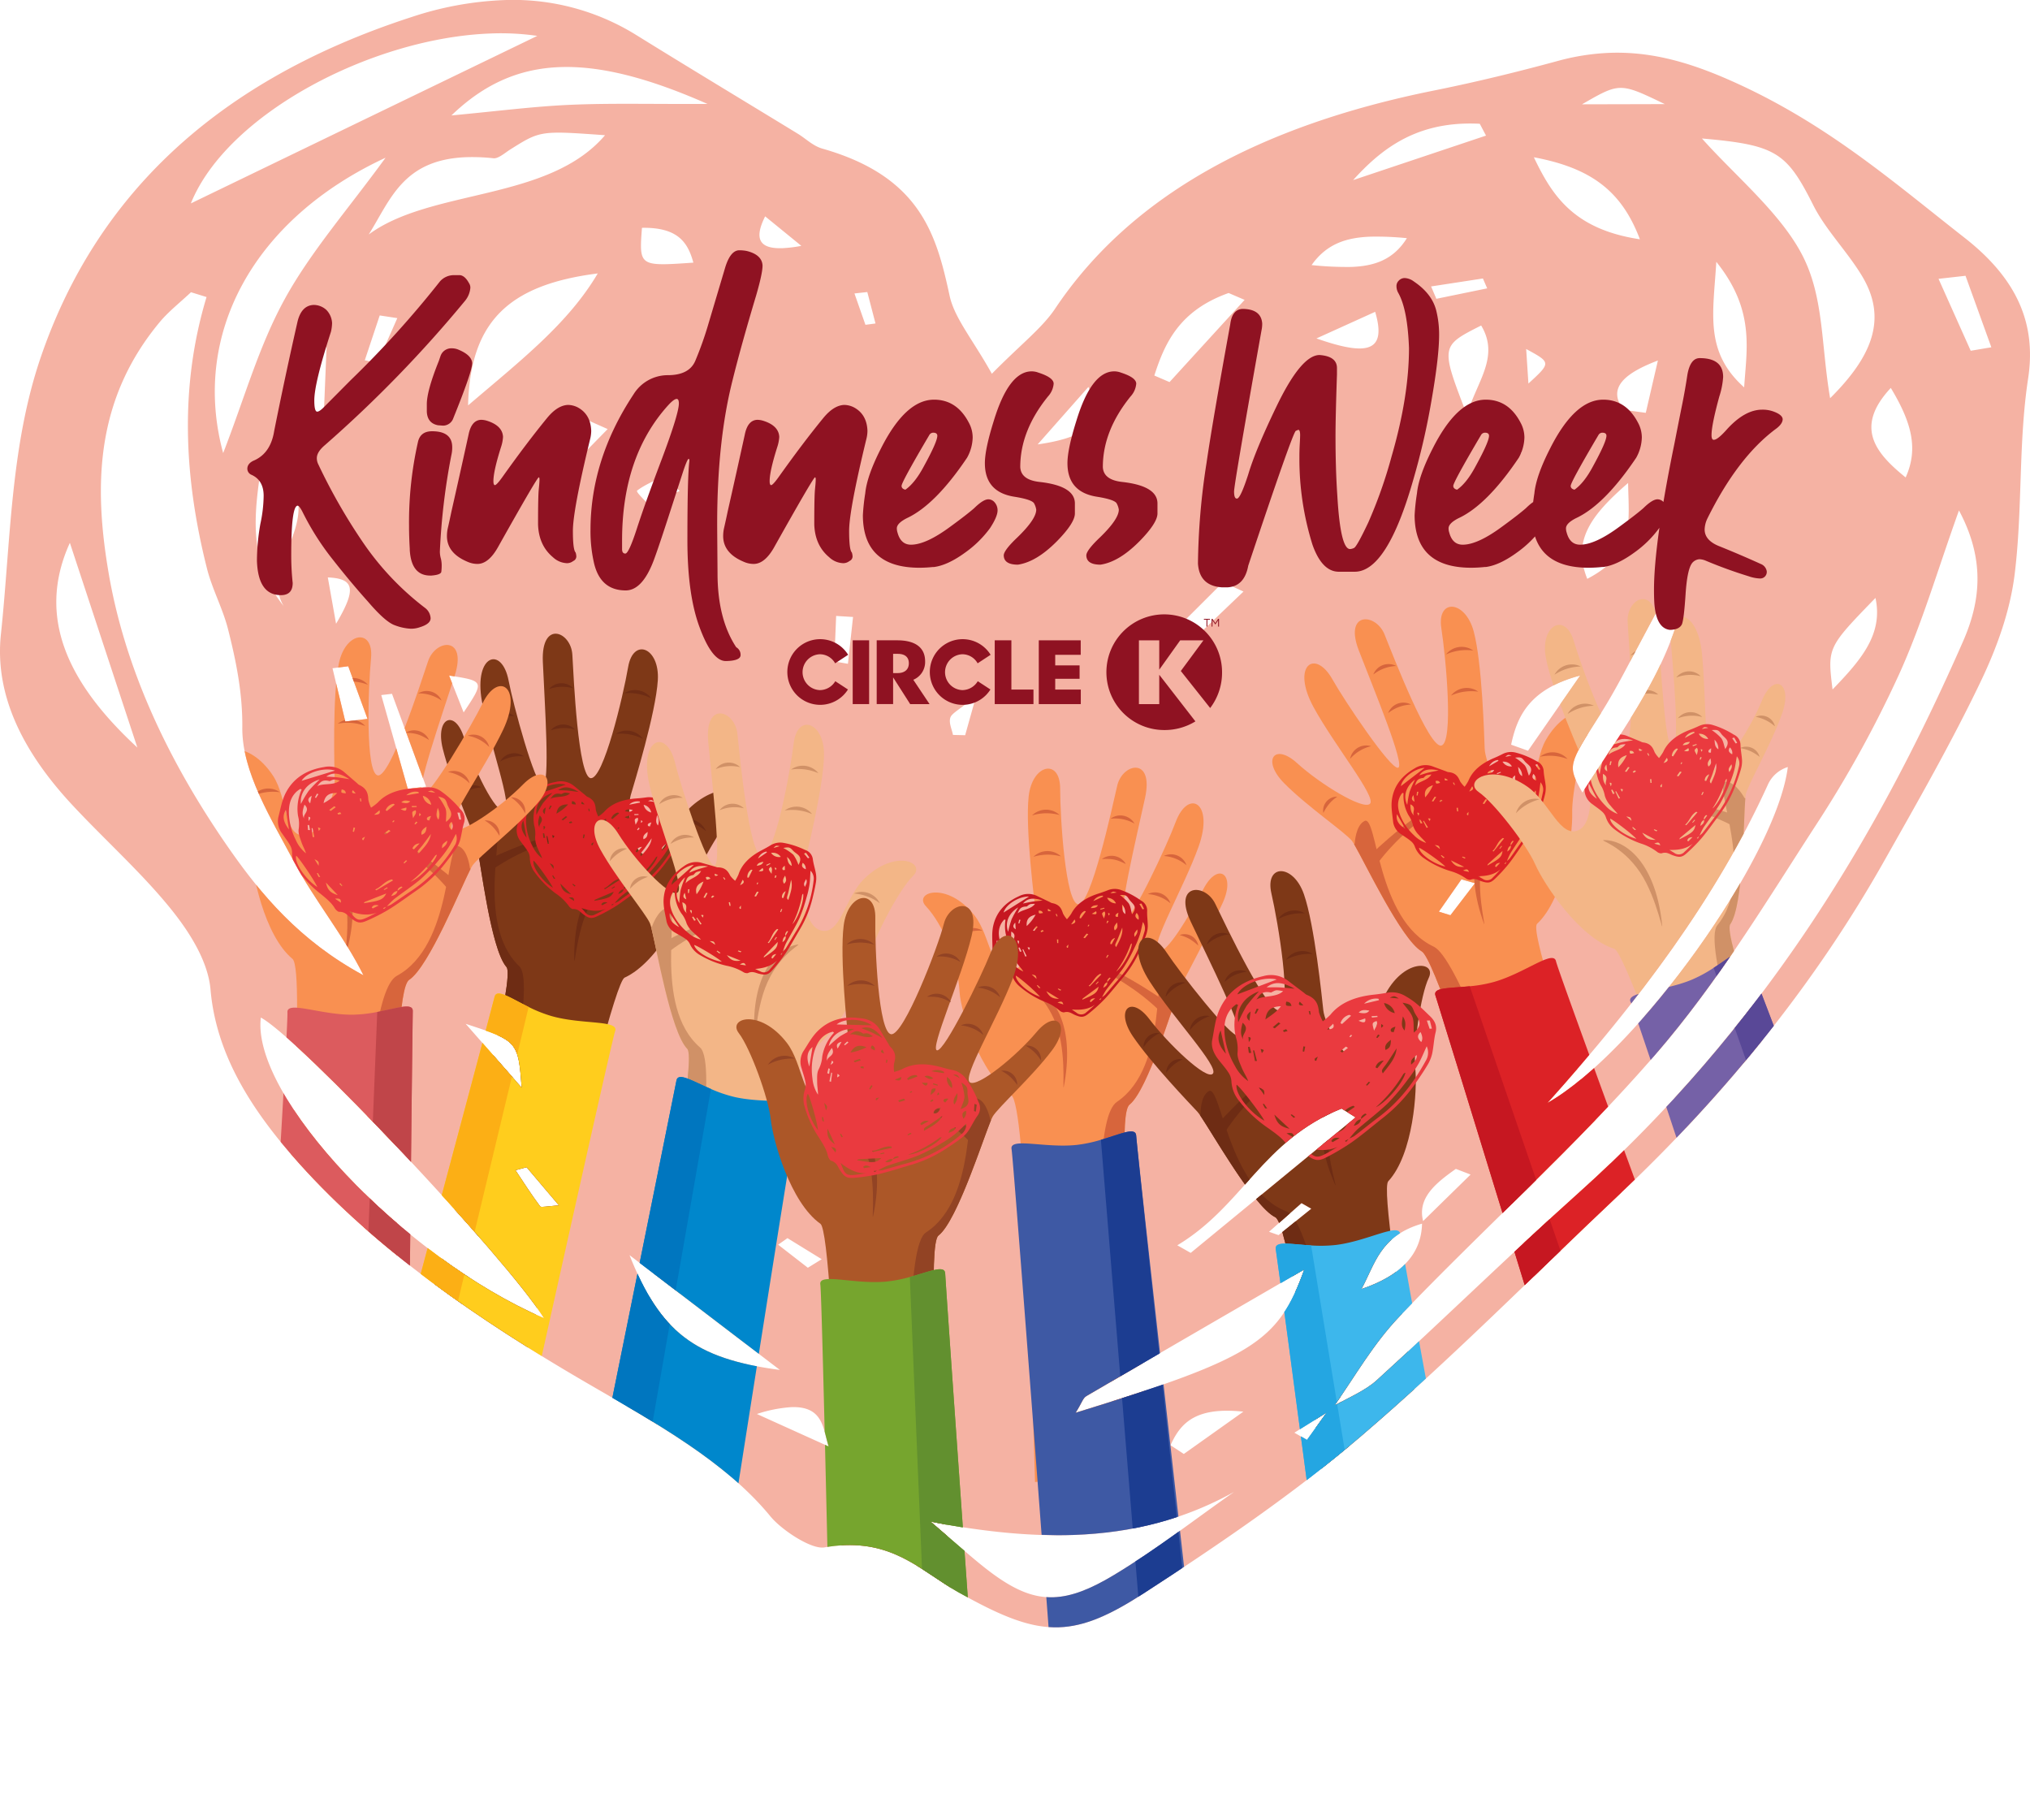 <svg xmlns="http://www.w3.org/2000/svg" width="674" height="604.236" data-name="Group 400"><defs><clipPath id="a"><path fill="none" d="M0 0h673.999v604.236H0z" data-name="Rectangle 37"/></clipPath><clipPath id="b"><path fill="none" d="M356.478 509.546c19.534-.682 36.851-5.184 53.247-14.278-13.232 9.238-25.714 19.05-39.885 27.581-7.845 4.722-14.124 7.172-20.03 7.38-7.582.265-14.55-3.173-23.427-10.265-4.652-3.714-8.967-7.621-17.45-14.861a223.5 223.5 0 0 0 42.2 4.535q2.7 0 5.342-.092m73.278-33.946q5.374-3.353 10.748-6.716-3.279 4.552-6.556 9.117-2.1-1.2-4.191-2.4m-41.124 4.159c2.682-5.9 6.486-11.051 17.428-11.432a47 47 0 0 1 6.759.294q-9.884 7.025-19.769 14.04-2.211-1.447-4.418-2.9M251.3 469.4a45.5 45.5 0 0 1 11.442-2.276c10.634-.371 10.52 7.117 12.361 13.038-6.674-3.013-13.344-6.031-23.8-10.761m109.411-5.963c23.614-13.813 47.338-27.548 72.356-42.054-8.66 24.171-17.123 29.474-75.933 47.6 2.131-3.389 2.376-4.838 3.577-5.547m-151.692-46.769c17.744 13.546 32.346 24.691 49.9 38.088-28.4-3.705-39.795-12.706-49.9-38.088m49.336-3.482c1.032-.715 2.062-1.444 3.1-2.171q5.685 3.5 11.366 6.993-2.3 1.422-4.6 2.835l-9.864-7.656m213.788-6.98c-.2 9.936-6.782 17.222-20.12 21.7 4.5-8.178 6.075-17.624 20.12-21.7m-50.8 2.7q5.389-4.752 10.779-9.518c1.085.621 2.171 1.248 3.257 1.86q-5.442 4.388-10.883 8.768zm62.03-20.875q2.446.934 4.895 1.881-7.888 7.715-15.769 15.44c-1.953-7.658 4.17-12.595 10.874-17.321m-304 12.486c-2.96-3.942-5.546-8.012-8.23-12.053 1.234-.326 2.465-.649 3.7-.984 3.468 4.092 6.939 8.187 10.731 12.655-2.272.159-4.316.454-5.4.492h-.217c-.321 0-.526-.033-.584-.115m211.506 12.879c21.875-13.117 28.163-34.738 54.539-45.387 1.557.971 3.114 1.953 4.671 2.923q-27.377 22.489-54.755 44.985c-1.485-.837-2.969-1.685-4.456-2.521m-236.271-73.523c17.281 5.691 17.39 5.652 18.6 21.211zM86.6 337.795c12.885 6.931 81.418 79.681 94.023 99.8-46.849-20.249-97.22-73.715-94.023-99.8m391.129-35.168q3.745-5.363 7.49-10.722c1.5.432 3 .864 4.505 1.283q-4.078 5.335-8.156 10.643l-3.839-1.2m109.353-42.406a10.7 10.7 0 0 1 6.5-5.6c-3.743 29.989-50.082 94.685-79.8 111.514 30.312-33.8 56.279-68.361 73.3-105.916M316.4 243.96c-.364-1.924-1.437-3.96-.873-5.737.459-1.44 2.875-2.56 8.571-7.2-1.992 7.113-2.822 10.072-3.653 13.045-1.349-.032-2.7-.062-4.046-.1m-189.813-13.229 3.568-.418q5.661 15.4 11.319 30.811l-6.079.75q-4.406-15.568-8.809-31.142m22.516-6.491c11.768 1.834 11.768 1.834 4.837 12.25-1.555-3.942-3.111-7.884-4.837-12.25M501.726 247.2c2.036-9.654 6.212-18.523 22.942-22.974l-17.332 24.982c-1.871-.667-3.74-1.342-5.61-2.008M110.4 221.837c1.741-.218 3.482-.444 5.227-.662q3.2 8.741 6.4 17.474c-2.459.287-4.918.586-7.378.873q-2.126-8.833-4.248-17.685M277 219.571q.312-7.554.62-15.1c1.871.117 3.74.234 5.609.341l-1.693 15.546c-1.513-.257-3.024-.526-4.536-.783m345.694-21.085c2.634 12.12-4.907 20.7-14.247 30.389-1.716-13.935-1.716-13.935 14.247-30.389M390.5 208.814q7.792-7.765 15.586-15.554c2.258 1.041 4.516 2.085 6.775 3.115q-8.079 7.726-16.155 15.435c-2.068-1-4.135-1.993-6.205-3M108.84 191.683c8.954.383 9.513 3.925 2.741 15.388-1.18-6.635-1.941-10.9-2.741-15.388m422.685 45.1c5.308-8.408 9.6-17.131 14.233-25.738 4.821-8.964 9.5-17.967 14.243-26.946.74 29.323-18.23 53.482-34.612 78.982-5.056-9.035-4.818-8.959 6.135-26.3M23.2 180.2q11.2 33.985 22.407 67.96C23.225 227.491 11.732 205.367 23.2 180.2m441.486 256.776c27.868-29.172 59.028-56.941 84.916-86.88 20.871-24.151 36.629-50.466 53.35-76.228a383 383 0 0 0 27.526-49.9c7.706-16.962 12.758-34.524 19.942-54.521 8.754 16.361 7.187 30.188 1.329 43.53-28.842 65.647-66.613 128.316-127.758 183.155-22.794 20.446-44.341 41.534-66.918 62.088-3.623 3.305-9.091 5.661-13.967 8.319 6.986-9.95 12.834-20.416 21.579-29.559m75.876-276.649c.238 13.55 2.222 23.591-13.564 31.828-5.01-12.541.987-20.943 13.564-31.828m-329 2.512c2.512-1.917 5.916-3.3 9-4.874 1.364 1.348 2.726 2.695 5.1 5.047-4.1 1.548-7.442 2.81-10.788 4.081-1.187-1.472-3.858-3.835-3.314-4.253m202.211.027 4.117-6.285q1.99.674 3.985 1.354-2.309 2.969-4.62 5.934c-1.161-.33-2.32-.671-3.481-1m-326.38-12.05c27.093 19.034-2.521 34.586 6.787 50.367-12.32-15.549-9.852-31.358-6.787-50.367m407.793 6.74c1.558-3.171 3.118-6.355 4.679-9.527q2.671 1.056 5.345 2.118-3.1 4.252-6.206 8.5c-1.27-.368-2.544-.737-3.818-1.093m-315.473-1.592q8.007-8.118 16.013-16.23 3.016 1.352 6.03 2.684-7.881 8.057-15.76 16.1l-6.284-2.549m448.071-27.2c6.769 11.229 9.314 20.023 4.933 29.717-10.055-8.125-17.117-16.67-4.933-29.717m-266.418-.318c4.481 9.109 3.782 16.152-16.845 19.07zm177.679 7.589c-5.592-7.347.58-12.244 11.408-16.368q-2.009 8.683-4.021 17.37c-2.462-.338-4.926-.662-7.388-1m-32.325-20.185c8.308 4.516 8.308 4.516.751 11.465-.3-4.563-.5-7.618-.751-11.465m-398.283-.786-1.153 28.13c-13.644-9.834-9.406-19.149 1.153-28.13m383.34-7.015c6.3 10.477-1.6 18.761-4.708 29.7-8.821-22.864-8.821-22.864 4.708-29.7M121.115 119.6l4.959-14.889 5.844.887q-3.276 7.422-6.554 14.839c-1.416-.275-2.833-.56-4.249-.837m315.972-7.258c8.245-3.732 13.868-6.284 19.492-8.836 2.487 8.4.742 11.967-4.734 12.158q-.235.008-.478.008c-3.44 0-8.238-1.217-14.28-3.33m-53.822 12.319c3.539-11.129 8.54-21.656 24.663-27.4q2.653 1.143 5.311 2.284-12.47 13.633-24.931 27.29-2.521-1.088-5.042-2.172M75.605 281.035c-20.159-29.078-34.262-59.6-39.6-91.214-4.812-28.517-4.423-57.146 17.069-82.939 2.917-3.5 6.869-6.592 10.343-9.875 1.722.528 3.446 1.066 5.168 1.6-9.047 29.944-7.462 60.045.159 90.185 1.7 6.722 5.246 13.274 6.954 20 2.752 10.818 4.872 21.415 4.76 32.7-.148 14.74 9.457 30.028 17.159 44.561 6.723 12.7 16.621 24.661 23.06 37.708-21.2-11.467-34.06-26.839-45.072-42.718M283.7 97.416c1.423-.154 2.846-.316 4.267-.469q1.364 5.22 2.722 10.435c-1.112.153-2.229.294-3.342.438q-1.825-5.2-3.646-10.4m191.451-2.328 17.209-2.644 1.419 3.278q-8.437 1.742-16.875 3.469c-.583-1.36-1.17-2.732-1.753-4.1m168.484-2.53c2.986-.33 5.972-.673 8.961-1.007q4.289 11.861 8.572 23.735c-2.281.379-4.565.772-6.848 1.154q-5.35-11.947-10.691-23.889M198.476 90.77c-9.868 16.7-25.535 28.845-43.059 43.811.7-27.577 13.206-40.032 43.059-43.811m371.374-3.848c12.938 16.066 10.029 29.053 9.245 41.672-13.274-11.858-10.267-24.588-9.245-41.672M435.48 88c4.9-6.948 11.371-9.149 19.616-9.437a102 102 0 0 1 12.025.5c-4.464 7.145-10.725 9.282-18.545 9.555q-.92.032-1.869.032c-3.465 0-7.213-.3-11.227-.647M213.145 75.628c11.97-.209 15.256 4.886 17.068 11.558-3.261.226-5.93.411-8.111.487q-1.038.038-1.934.039c-7.927 0-7.754-2.325-7.023-12.083m40.9-3.8c3.539 2.879 7.079 5.771 12.014 9.79a42.6 42.6 0 0 1-6.275.772q-.42.015-.818.014c-7.58 0-8.208-4.015-4.921-10.576M128.016 52.356C115.8 69.174 103.109 83.649 94.557 99.241c-8.7 15.85-13.318 32.8-20.462 51.169-10.73-39.495 10.148-77.733 53.921-98.054m381.255-.147c19.137 3.581 29.206 11.322 35.206 27.225-22.132-3.316-29.209-14.7-35.206-27.225m89.242 32.718c-7.228-14.165-22.445-26.593-33.431-38.952 24.688 2.145 28.113 4.548 37.017 22.254 4.112 8.165 11.533 15.6 16.291 23.664 8.194 13.871 3.354 26.289-10.753 40.3-3.026-17.668-2.018-33.351-9.125-47.267M164.118 52.547c1.609-.056 3.627-1.872 5.284-2.911 6.167-3.88 8.52-5.368 14.476-5.576 3.694-.129 8.774.236 17.006.828-18.739 22.021-57.734 17.633-78.464 32.955 7.194-11.427 11.311-24.927 32.516-25.666a64 64 0 0 1 8.895.359 2 2 0 0 0 .207.012zM486.092 41.04q2.514-.089 5.222.045 1.038 1.966 2.072 3.929L449.26 59.786c9.038-10.02 19.676-18.149 36.831-18.747M537.8 29.183c3.526-.124 7.256 1.672 14.947 5.377-8.6.023-17.208.046-27.491.066 6.09-3.516 9.227-5.328 12.544-5.443M186 22.273c13.549-.472 29.394 3.614 48.9 12.234-6.109.024-11.623 0-16.727-.017-9.835-.04-18.149-.081-26.263.2q-1.372.047-2.742.11c-12.12.54-24.093 2.108-39.273 3.517C160.487 28.1 172.021 22.76 186 22.273m-22.98-11.159a84 84 0 0 1 15.365.8C140.1 30.423 102.7 48.51 63.366 67.526c12-29.739 60.261-55.037 99.654-56.412M169.871 0q-1.555 0-3.117.055a110.2 110.2 0 0 0-29.976 5.561C67.058 28.184 30.455 69.441 13.644 118.265 3.4 148.02 3.574 179.69.3 210.584c-2.171 20.457 7.583 39.39 23.9 56.849 10.934 11.712 23.419 22.848 33.081 34.991 6.36 7.989 11.852 17.263 12.614 26.052 1.837 21.282 13.234 39.711 29.5 57.815 25.547 28.425 59.036 51.669 96.031 73.143 22.458 13.029 45.5 25.812 60.355 43.926 3.546 4.332 12.791 10.538 17.385 10.378a4 4 0 0 0 .574-.058 50 50 0 0 1 6.9-.744c17.194-.6 26.072 9.148 37.533 15.608 14.15 7.98 23.86 11.987 33.46 11.653 8.434-.3 16.786-3.943 27.986-11.2 25.378-16.442 50.325-33.483 72.1-52.1 30.224-25.843 57.309-53.391 85.747-80.2q54.808-51.663 88.407-111.4c11.037-19.517 22.166-39.031 31.694-58.924 5.521-11.512 9.837-23.632 11.336-35.742 2.67-21.58 1.2-43.507 4.477-65.018 2.732-17.97-3.5-32.907-21.069-46.654-24.266-19.005-46.741-38.759-78.922-52.75-13.37-5.814-25.658-9.132-38.854-8.67a76 76 0 0 0-17.435 2.725c-13.419 3.648-27.1 6.989-40.989 9.786-57.83 11.636-100.676 34.855-125.811 72.443-4.261 6.368-11.364 11.821-20.987 21.582-6.344-11.388-12.421-18.469-14.028-25.91-4.38-20.245-9.624-39.526-42.192-48.812-3.2-.9-5.505-3.32-8.265-4.994-17.888-10.934-35.889-21.759-53.651-32.776A76.95 76.95 0 0 0 169.871 0" data-name="Path 522"/></clipPath></defs><g data-name="Group 391"><g clip-path="url(#a)" data-name="Group 390"><path fill="#f5b2a3" d="M166.756.055a110.2 110.2 0 0 0-29.977 5.561C67.058 28.184 30.455 69.441 13.645 118.264 3.4 148.02 3.574 179.689.3 210.584c-2.171 20.457 7.584 39.39 23.9 56.848 10.934 11.713 23.42 22.849 33.082 34.993 6.359 7.988 11.852 17.261 12.612 26.051 1.837 21.283 13.235 39.712 29.5 57.816 25.547 28.424 59.036 51.669 96.031 73.143 22.458 13.028 45.5 25.812 60.354 43.926 3.546 4.333 12.792 10.538 17.385 10.378a4 4 0 0 0 .573-.058 50 50 0 0 1 6.906-.744c17.194-.6 26.071 9.148 37.533 15.608 14.151 7.98 23.86 11.988 33.461 11.653 8.434-.3 16.785-3.943 27.986-11.2 25.377-16.443 50.324-33.483 72.1-52.1 30.223-25.843 57.31-53.391 85.747-80.2q54.81-51.663 88.407-111.4c11.037-19.516 22.167-39.03 31.694-58.924 5.52-11.512 9.838-23.632 11.336-35.742 2.671-21.58 1.2-43.507 4.476-65.018 2.732-17.97-3.495-32.906-21.069-46.654-24.27-19.005-46.745-38.76-78.925-52.75-13.37-5.815-25.658-9.133-38.853-8.671a76 76 0 0 0-17.436 2.725c-13.42 3.648-27.1 6.989-40.988 9.786-57.83 11.636-100.678 34.855-125.812 72.443-4.261 6.368-11.363 11.821-20.987 21.582-6.344-11.388-12.421-18.468-14.028-25.911-4.38-20.244-9.624-39.525-42.191-48.812-3.2-.9-5.506-3.318-8.265-4.994-17.889-10.933-35.89-21.758-53.652-32.775A77.44 77.44 0 0 0 166.756.055M63.366 67.526c12-29.739 60.262-55.036 99.654-56.413a84 84 0 0 1 15.366.8C140.1 30.423 102.7 48.51 63.366 67.526m86.523-29.207C160.487 28.1 172.022 22.76 186 22.273c13.549-.472 29.394 3.614 48.9 12.234-17.879.071-30.664-.246-42.989.185q-1.374.047-2.743.11c-12.12.54-24.093 2.108-39.273 3.517M552.75 34.56c-8.6.023-17.208.046-27.49.067 6.091-3.517 9.227-5.328 12.544-5.444 3.526-.123 7.256 1.672 14.946 5.377M164.118 52.548c1.609-.057 3.627-1.872 5.284-2.914 6.168-3.878 8.52-5.366 14.476-5.574 3.693-.129 8.773.235 17.006.828-18.738 22.021-57.734 17.634-78.464 32.955 7.195-11.426 11.311-24.926 32.516-25.667a64 64 0 0 1 8.895.361 2 2 0 0 0 .287.01M74.095 150.41c-10.73-39.495 10.149-77.733 53.921-98.054-12.216 16.818-24.907 31.293-33.459 46.885-8.7 15.849-13.318 32.8-20.462 51.169M449.26 59.787c9.038-10.02 19.677-18.149 36.832-18.747q2.515-.088 5.223.046l2.071 3.929zm158.377 72.407c-3.026-17.668-2.018-33.351-9.124-47.267-7.229-14.164-22.446-26.593-33.431-38.953 24.688 2.146 28.112 4.55 37.017 22.255 4.111 8.165 11.532 15.595 16.29 23.664 8.195 13.871 3.356 26.289-10.752 40.3m-63.16-52.76c-22.132-3.317-29.208-14.7-35.206-27.225 19.136 3.581 29.206 11.323 35.206 27.225m-284.694 2.952c-8.349.292-9.141-3.772-5.739-10.562 3.538 2.879 7.078 5.771 12.014 9.79a43 43 0 0 1-6.275.772M222.1 87.673c-9.883.346-9.742-1.551-8.957-12.045 11.971-.209 15.256 4.886 17.068 11.557-3.261.227-5.929.411-8.111.487m226.475.943a111 111 0 0 1-13.1-.615c4.9-6.949 11.371-9.149 19.616-9.437a101 101 0 0 1 12.024.5c-4.464 7.144-10.724 9.281-18.545 9.554m-293.16 45.965c.7-27.576 13.205-40.032 43.058-43.811-9.866 16.7-25.534 28.845-43.058 43.811m-34.74 189.173c-21.2-11.467-34.06-26.839-45.072-42.718-20.159-29.078-34.262-59.6-39.6-91.214-4.812-28.517-4.423-57.146 17.068-82.94 2.918-3.5 6.871-6.591 10.345-9.874 1.722.528 3.444 1.066 5.166 1.6-9.047 29.944-7.461 60.045.16 90.185 1.7 6.722 5.247 13.274 6.955 20 2.751 10.818 4.872 21.416 4.759 32.7-.147 14.74 9.457 30.027 17.159 44.561 6.723 12.7 16.621 24.661 23.06 37.708m458.425-195.168c-13.274-11.859-10.266-24.588-9.244-41.673 12.937 16.066 10.028 29.053 9.244 41.673m-291.754-20.776q-1.825-5.2-3.646-10.4c1.424-.154 2.846-.317 4.267-.469q1.363 5.219 2.722 10.434-1.67.23-3.343.439m-161.979 12.62c-1.416-.275-2.831-.561-4.248-.837l4.958-14.889 5.845.887q-3.277 7.422-6.555 14.839M476.9 99.189c-.583-1.358-1.168-2.731-1.752-4.1l17.209-2.644 1.418 3.278q-8.436 1.742-16.875 3.468m-88.592 27.647-5.042-2.171c3.538-11.129 8.541-21.656 24.662-27.4q2.654 1.143 5.311 2.283-12.467 13.634-24.93 27.29m266.009-10.4q-5.347-11.94-10.688-23.882c2.986-.331 5.973-.673 8.962-1.006q4.289 11.86 8.571 23.733c-2.281.38-4.565.773-6.848 1.154M107.283 143.2c-13.644-9.834-9.406-19.149 1.153-28.13q-.578 14.072-1.153 28.13m344.56-27.531c-3.467.121-8.429-1.109-14.756-3.321 8.244-3.732 13.868-6.284 19.492-8.836 2.487 8.4.742 11.967-4.735 12.158m35.224 22.085c-8.822-22.864-8.822-22.864 4.709-29.7 6.3 10.476-1.6 18.761-4.709 29.7m20.4-10.433c-.3-4.562-.5-7.617-.75-11.464 8.309 4.516 8.309 4.516.75 11.464m38.962 9.722c-2.462-.337-4.925-.662-7.387-1-5.592-7.346.58-12.243 11.409-16.367l-4.022 17.369m-201.91 10.48 16.844-19.07c4.481 9.11 3.782 16.152-16.844 19.07m-158.525 11-6.284-2.549q8.006-8.118 16.014-16.23 3.015 1.352 6.03 2.685-7.88 8.056-15.76 16.095m446.719-.035c-10.054-8.126-17.116-16.67-4.931-29.717 6.768 11.228 9.313 20.023 4.931 29.717M94.178 201.191c-12.321-15.549-9.852-31.358-6.788-50.367 27.094 19.034-2.521 34.586 6.788 50.367M499 158.657a403 403 0 0 0-3.817-1.093c1.558-3.171 3.118-6.355 4.678-9.527q2.674 1.057 5.346 2.118-3.1 4.251-6.206 8.5m-284.125 8.434c-1.187-1.472-3.857-3.836-3.314-4.252 2.511-1.918 5.916-3.3 9-4.875 1.364 1.348 2.727 2.695 5.1 5.047-4.1 1.548-7.442 2.81-10.789 4.081m202.379-3.223c-1.162-.33-2.321-.671-3.481-1l4.115-6.285q1.991.674 3.986 1.354l-4.62 5.934M527 192.155c-5.011-12.541.987-20.943 13.563-31.828.237 13.55 2.221 23.591-13.563 31.828M45.605 248.16c-22.38-20.67-33.874-42.793-22.405-67.96q11.2 33.984 22.405 67.96m397.5 218.375c6.986-9.95 12.834-20.416 21.579-29.56 27.868-29.171 59.027-56.941 84.916-86.88 20.87-24.15 36.628-50.465 53.348-76.227a383 383 0 0 0 27.527-49.9c7.706-16.962 12.758-34.524 19.942-54.521 8.754 16.361 7.187 30.188 1.329 43.529-28.841 65.648-66.614 128.317-127.758 183.155-22.794 20.447-44.341 41.535-66.918 62.089-3.624 3.305-9.091 5.661-13.967 8.319M111.581 207.072l-2.741-15.388c8.955.383 9.514 3.925 2.741 15.388m413.81 56.013c-5.056-9.035-4.819-8.959 6.135-26.3 5.308-8.409 9.6-17.13 14.234-25.738 4.821-8.965 9.5-17.967 14.243-26.946.74 29.322-18.23 53.482-34.612 78.982m-128.682-51.274c-2.067-1-4.135-1.991-6.205-2.994q7.792-7.766 15.587-15.556 3.385 1.563 6.773 3.116-8.077 7.725-16.154 15.434m-115.176 8.546c-1.513-.257-3.024-.526-4.535-.783q.311-7.552.618-15.1c1.871.116 3.74.233 5.61.341l-1.694 15.545m326.91 8.521c-1.714-13.935-1.714-13.935 14.249-30.389 2.633 12.12-4.908 20.7-14.249 30.389m-493.794 10.644q-2.125-8.834-4.249-17.686c1.742-.218 3.483-.445 5.228-.662q3.2 8.741 6.4 17.475c-2.458.286-4.917.585-7.377.873m39.289-3.025c-1.554-3.942-3.11-7.884-4.836-12.249 11.767 1.834 11.767 1.834 4.836 12.249m-18.544 25.384q-4.406-15.568-8.808-31.143l3.566-.417q5.662 15.4 11.32 30.811zm185.055-17.817c-1.349-.032-2.7-.062-4.045-.1-.364-1.924-1.437-3.96-.873-5.737.459-1.439 2.875-2.56 8.572-7.2-1.993 7.113-2.823 10.073-3.654 13.045m186.887 5.144c-1.87-.667-3.74-1.343-5.609-2.008 2.035-9.654 6.212-18.524 22.94-22.974zm6.45 116.929c30.314-33.8 56.28-68.361 73.3-105.916a10.72 10.72 0 0 1 6.505-5.6c-3.743 29.989-50.082 94.685-79.8 111.514m-32.215-62.308-3.839-1.2q3.745-5.363 7.491-10.722c1.5.432 3 .864 4.5 1.283q-4.077 5.335-8.155 10.643M180.626 437.594c-46.85-20.25-97.22-73.714-94.023-99.8 12.883 6.932 81.418 79.682 94.023 99.8m-7.408-76.515c-7.468-8.515-12.129-13.83-18.606-21.21 17.282 5.69 17.389 5.651 18.606 21.21m222.122 54.835c-1.485-.837-2.97-1.685-4.456-2.521 21.874-13.117 28.163-34.738 54.539-45.388 1.557.972 3.115 1.954 4.671 2.924q-27.377 22.489-54.755 44.985m-215.16-15.29c-.445.016-.73-.012-.8-.11-2.96-3.942-5.545-8.012-8.23-12.054 1.233-.325 2.466-.648 3.7-.983 3.469 4.092 6.939 8.187 10.731 12.655-2.274.159-4.316.454-5.4.492m292.32 4.725c-1.953-7.657 4.171-12.594 10.874-17.321q2.448.934 4.894 1.881-7.886 7.715-15.768 15.44m-48 4.664-3.152-1.11q5.387-4.752 10.779-9.519c1.083.622 2.17 1.249 3.257 1.862q-5.442 4.387-10.884 8.767m-156.277 10.829-9.866-7.656c1.033-.716 2.063-1.444 3.1-2.171q5.683 3.5 11.365 6.992-2.3 1.423-4.6 2.836m183.8 7.063c4.5-8.178 6.075-17.624 20.119-21.7-.2 9.935-6.781 17.222-20.119 21.7m-193.1 26.851c-28.4-3.705-39.795-12.706-49.9-38.088a300335 300335 0 0 0 49.9 38.088m98.209 14.225c2.13-3.39 2.376-4.838 3.576-5.547 23.614-13.814 47.338-27.549 72.356-42.054-8.659 24.171-17.123 29.474-75.932 47.6M275.1 480.157c-6.674-3.015-13.344-6.031-23.8-10.761a45.5 45.5 0 0 1 11.443-2.276c10.633-.371 10.52 7.116 12.361 13.038m117.945 2.505-4.418-2.9c2.683-5.9 6.487-11.049 17.429-11.432a47.5 47.5 0 0 1 6.759.293q-9.884 7.026-19.77 14.042m40.9-4.661q-2.1-1.2-4.191-2.4 5.374-3.354 10.748-6.717-3.279 4.552-6.556 9.117m-77.464 31.544c19.533-.682 36.85-5.183 53.246-14.278-13.231 9.238-25.713 19.05-39.885 27.581-7.845 4.722-14.125 7.173-20.03 7.38-7.582.265-14.551-3.173-23.426-10.265-4.652-3.714-8.967-7.622-17.451-14.861 17.42 3.363 33.089 4.948 47.547 4.443" data-name="Path 396"/></g></g><g data-name="Group 393"><g clip-path="url(#b)" data-name="Group 392"><path fill="#f99051" d="M343.656 491.994c-1.172-34.795-2.9-125.041-7.884-128.418-10.162-6.887-16.782-27.395-17.184-34.369-.59-10.227-5.382-22.213-11.165-28.371-4.333-4.617 6.854-8.474 16 2.887 5.621 6.983 5.53 19.9 12.4 18.661 5.741-1.035 8.621-14.8 8.141-18.9s-3.6-28.284-2.432-39.061 10.437-12.774 10.455-2.679 1.806 38.007 6.007 38.462 11.195-31.771 12.938-39.353 12.219-9.713 9.264 3.941-9.412 40.183-6.854 40.46 14.183-24.8 16.981-32.317c4.168-11.188 12.921-6.643 7.629 8.125-4.87 13.592-16.075 32.71-13.535 34.567s10.415-11.531 15.187-20.6 10.83-4.965 6.3 4.818-11.829 23.846-13.646 26.977-10.669 34.605-17.248 39.9 8.628 120.355 8.628 120.355Z" data-name="Path 397"/><path fill="#d7653c" d="M375.016 366.72c6.065-4.881 14.062-32.014 16.7-38.675l-.241-.156s-1.188-5.9-4.372-6.9c-4.64-1.462 1.274 32.932-16.267 44.794-12.783 8.645 1 122.746 1 122.746l11.808-1.451s-15.207-115.062-8.628-120.358" data-name="Path 398"/><path fill="#d7653c" d="M351.815 270.56a16.5 16.5 0 0 0-9.151.127 6.63 6.63 0 0 1 9.151-.127" data-name="Path 399"/><path fill="#d7653c" d="M352.277 284.296a16.5 16.5 0 0 0-9.152.127 6.63 6.63 0 0 1 9.152-.127" data-name="Path 400"/><path fill="#d7653c" d="M376.679 273.405a13.04 13.04 0 0 0-7.959-1.614 5.416 5.416 0 0 1 7.959 1.614" data-name="Path 401"/><path fill="#d7653c" d="M373.796 286.808c-2.332-1.055-3.8-1.923-7.959-1.614a5.414 5.414 0 0 1 7.959 1.614" data-name="Path 402"/><path fill="#d7653c" d="M393.94 287.221a13.03 13.03 0 0 0-7.521-3.06 5.42 5.42 0 0 1 7.521 3.06" data-name="Path 403"/><path fill="#d7653c" d="M388.62 299.864a13.15 13.15 0 0 0-7.521-3.06 5.413 5.413 0 0 1 7.521 3.06" data-name="Path 404"/><path fill="#d7653c" d="M403.077 303.922a13.6 13.6 0 0 0-5.746-3.672c-.187-.058-.3-.1-.3-.1a4.617 4.617 0 0 1 6.041 3.769" data-name="Path 405"/><path fill="#d7653c" d="M397.854 313.923a16 16 0 0 0-2.864-2.188 13 13 0 0 0-3.328-1.329 4.617 4.617 0 0 1 6.192 3.517" data-name="Path 406"/><path fill="#d7653c" d="M326.198 308.935a16.5 16.5 0 0 0-8.89 2.178 6.63 6.63 0 0 1 8.89-2.178" data-name="Path 407"/><path fill="#d7653c" d="M355.019 316.778c-4.6-.707 15.067 4.354 29.789 18.585 4.849 4.687 1.985-3.007 1.985-3.007s-19.081-13.627-31.774-15.578" data-name="Path 408"/><path fill="#d7653c" d="M342.829 328.008c7.345 2.248 13.8 12.486 10.662 31.154-1.157 6.894.887-7.346-2.287-17.484-3.326-10.63-10.375-14.282-8.375-13.669" data-name="Path 409"/><path fill="#3e59a4" d="M377.23 376.939c.592 8.133 23.132 207.124 23.132 207.124l-17.812 2.3-30.534 5.337s-15.388-205.828-16.159-210.249c-.689-3.97 10.962-.257 21.585-1.374a46 46 0 0 0 8.078-1.706c6.6-1.94 11.5-4.321 11.712-1.427" data-name="Path 410"/><path fill="#1c3d91" d="M377.23 376.939c.592 8.133 21.859 203.942 21.859 203.942l-16.539 5.478-17.027-207.992c6.6-1.94 11.5-4.321 11.712-1.427" data-name="Path 411"/><path fill="#c61721" d="M354.253 305.155a15.6 15.6 0 0 0 1.442-1.861c1.629-3.146 4.749-5.316 9.125-6.7a50 50 0 0 0 3.088-1.1 6.12 6.12 0 0 1 4.4 0 27.4 27.4 0 0 1 6.55 3.471 3.7 3.7 0 0 1 2.022 3.474c-.073 1.709.226 3.411.2 5.12a9.3 9.3 0 0 1-.576 2.888c-.57 1.635-1.267 3.252-1.957 4.869a37.1 37.1 0 0 1-5.9 9.44c-1.974 2.331-3.837 4.709-5.959 6.979a53 53 0 0 1-5.139 4.669c-1.723 1.411-2.575 1.425-4.758.472-1.059-.461-1.9-1.276-3.563-.794a2.33 2.33 0 0 1-1.477-.658 17 17 0 0 0-5.039-2.935 30.6 30.6 0 0 1-8.045-4.924 7.95 7.95 0 0 1-2.768-4.276 4.17 4.17 0 0 0-1.2-1.932c-.849-.87-1.908-1.637-2.853-2.462a5.76 5.76 0 0 1-2.328-4.247c-.006-2.443-.286-4.917.256-7.328.89-3.957 3.374-7.485 8.578-9.826a6.65 6.65 0 0 1 5.806-.148c1.467.715 2.951 1.412 4.425 2.118a2.7 2.7 0 0 0 .682.322c2.6.457 3.165 1.921 3.674 3.468a9.8 9.8 0 0 0 1.3 1.909m13.466 20.859c-1.092.433-1.133 1.195-1.416 1.88 1.011-.468 1.457-1.105 1.37-1.9l1.115-1.367-.395-.107c-.493.437-.936.888-.674 1.5m-1.892 5.054a7 7 0 0 0 1.122-.846c1.574-1.793 3.064-3.62 4.654-5.407a40.4 40.4 0 0 0 8.343-15.375 3.66 3.66 0 0 0-.469-3.392c-.388 1.623-.631 3.038-1.084 4.427a30 30 0 0 1-1.709 4.129 52 52 0 0 1-3.486 6.4c-1.75 2.555-3.927 4.983-5.838 7.494a20.6 20.6 0 0 0-1.48 2.6l-.9.711.344.153.5-.892m-31.957-25.748-.414-.082a10 10 0 0 0-.717.857c-1.445 2.194-1.234 4.436-.622 6.626a18.1 18.1 0 0 0 3.83 6.8 10 10 0 0 0 3.846 2.968c-.608-.967-1.474-1.821-2.1-2.758a8.2 8.2 0 0 1-1.7-3.342 10 10 0 0 0-.644-2.518c-.189-.511-.518-.994-.706-1.505a13.16 13.16 0 0 1-.771-7.049m3.406 18.551c-.028 2.065 4.319 5.829 8.114 7.025-1.145-1.469-7.058-6.59-8.114-7.025m4.375-26.249c-3.229-.144-7.661 2.547-8.431 5.3zm30.2-.534a17.2 17.2 0 0 1 2.914 2.768c.667 1.03.721 2.264 1.1 3.62.974-1.212 1.244-2.223.493-3.24-.435-.592-1.072-1.111-1.459-1.715-.838-1.311-1.123-1.47-3.051-1.434m-33.759 4.112c-3.215 1.951-4.509 5.112-3.346 8.111a34 34 0 0 1 1.153-4.17 38 38 0 0 1 2.194-3.942m17.8 33.9c.717.5 1.084.766 1.475 1.018a2.42 2.42 0 0 0 3.387-.135c1.024-.784 1.908-1.653 2.854-2.486-2.074 1.473-4.48 1.881-7.715 1.6m14.685-12.553c2.158-1.561 5.2-7 5.235-9.378a.84.84 0 0 0-.456.491 33.4 33.4 0 0 1-4.779 8.887m-26.91-22.528c-1.677.057-1.675.057-2.4.631-.127.1-.277.274-.407.274-2.277 0-2.472 1.248-2.99 2.32 1.475-1.369 4.529-1.348 5.793-3.225m2.544-1.092c-3.213-1.041-5.1-.745-6.545 1 1.163-.236 2.076-.458 3.009-.6 1.016-.155 2.05-.237 3.536-.4m13.112 32.956c4.4-1.9 5.007-2.388 5.474-4.349-1.814 1.341-3.533 2.61-5.244 3.886-.087.066-.093.18-.23.463m13.3-23.948c-.292.741-.578 1.483-.875 2.224-.286.711-.545 1.428-.885 2.129-.7 1.446-.72 1.443-.253 2.107 1.053-2.129 2.317-4.175 2.013-6.46m-39.256 9.26-2.305-5.128c-.676 2.063.4 3.7 2.305 5.128m7.539-9.787a14.8 14.8 0 0 0 2.963-3.782c-2.278.543-3.141 1.619-2.963 3.782m-5.126 1.832c-.077 1.512-.136 2.767.949 3.881-.854-1.157 1.307-2.618-.949-3.881m29.914 14.207-.386-.189c-1.951 1.05-2.255 2.793-3.837 4l.365.16q1.929-1.983 3.857-3.969m-18.264 5.569c1 1.9 1.952 2.511 4.18 2.565zm26.206-25.581a3.96 3.96 0 0 0-1.065-3.181c.064 1.344-.061 2.364 1.065 3.181m-13.076-.9-.43-.135a2.91 2.91 0 0 0-1.673 2.345l.408.128q.848-1.17 1.7-2.339m9.985-2.657a3.15 3.15 0 0 0-2.953-1.837 3.22 3.22 0 0 0 2.953 1.837m-4.242-2.269c-.065-.1-.129-.193-.193-.29a3.8 3.8 0 0 0-3.1 1.81l3.289-1.52m11.733 7.72a2.38 2.38 0 0 0-.632-2.283c-.832 1.121-.215 1.731.632 2.283m-40.78 3.149-.147-2.209c-.741.789-.99 1.553.147 2.209m33.665-2.243c-.882.954-1.276 1.662-.782 2.6 1.152-.775.914-1.543.782-2.6m6.674 2.3c-1.1 1.418-1.1 1.418-.847 2.494.641-.835 1.153-1.568.847-2.494m-11-3.627c.149-.881.69-1.594.115-2.362-.989.646-.989.646-.115 2.362m-2.036-4.424c-1.11.022-1.911.118-2.373.96 1.1-.021 1.943-.062 2.373-.96m14.453-.557-.685.153 1.028 1.779.52-.147-.863-1.784m-10.365 13.418.452.11 1.13-2.1a2.125 2.125 0 0 0-1.582 1.99m-28.891 1.754-.272.062.943 2.362.464-.109zm5.119-12.78c.033 1.009.033 1.009 1.417.762-.2-.506-.493-.878-1.417-.762m19.067.167-1.434.852c1.311.311 1.863.188 1.434-.852m6.658 1.859.58.017q.082-.7.165-1.391c-.8.412-1.24.846-.745 1.374m-13.809.875-1.143 1.63c1.571-.4 1.566-.955 1.143-1.63m5.065 27.24.366.19 1.411-1.261c-1.273 0-1.591.5-1.777 1.071m8.951-36.163c-1.215-.438-1.215-.438-2.127.232zm-27.838 12.576.508.147 1.083-1.389-.489-.16-1.1 1.4m18.378 1.232-.55-.188-1.075 1.346q.254.09.505.183l1.12-1.34m-17.156 14.861c-.224-1.206-.232-1.2-1.618-1.5zm6.952 7.823 1.932.645c-.245-.571-.266-1.366-1.932-.645m-12.506-16.843.564-.129-.642-1.313-.4.1q.24.673.478 1.347m.209-10.613-.46-.021-.258 1.2.335.031.382-1.215m5.693 21.682q-.138.055-.278.108c.242.294.477.591.739.874a2.3 2.3 0 0 0 .477-.081l-.937-.9m-6.412-13.581c.427-.952.354-1.224-.342-1.18zm9.883-11.751c-.249.676-.057.989 1.012.666zm3.019 11.361.357.023v-1.229l-.437.02zm15.727-11.474q-.07-.122-.136-.244l-1.31.348c.057.1.114.206.171.307zm-2.968 25.083.253.061.768-.776-.268-.118-.754.833m4.317-9.612-.36-.063-.489.9.307.062q.271-.448.542-.9m-26.449-1.655c.449-.872.449-.872-.478-.918zm4.931-6.338-.437-.353a5 5 0 0 0-.655.456c-.039.037.188.2.292.305zm21.5-5.12c.526-.606.526-.606-.154-.89zm-16.039 24.925.332-.259-.939-.452-.221.195zm9.675-21.825-.32-.073-.266.526.278.049.307-.5m6.381-1.3-.431-.121-.282.784.3.054q.2-.358.408-.716m-13.33 7.819c-.4.41-.579.518-.6.635-.029.144.071.294.116.441l.313-.025.173-1.05m-3.881-9.328.255-.062q-.149-.4-.3-.794l-.327.072.37.784" data-name="Path 412"/><path fill="#f99051" d="M564.847 468.585c-12-32.68-58.906-157.811-54.5-161.922 8.975-8.377 11.871-29.632 11.653-36.614s3.477-24.271 6.635-29.759-8.084-7.31-15.36 5.33c-4.469 7.771-2.381 20.517-9.357 20.357-5.831-.134-10.809-13.283-10.972-17.414s-.827-28.5-3.648-38.965-12.286-11.005-10.742-1.029 4.1 37.829.024 38.927-15.983-29.652-18.879-36.873-13.574-7.7-8.541 5.328 15.523 38.243 13.04 38.91-17.855-22.3-21.785-29.3c-5.848-10.408-13.793-4.561-6.278 9.207 6.918 12.674 20.949 29.826 18.728 32.053s-16.61-6.561-24.179-13.465-11.873-.987-4.291 6.674 20.174 16.257 22.453 19.068 15.9 32.534 23.222 36.746 53.886 163.216 53.886 163.216Z" data-name="Path 413"/><path fill="#d7653c" d="M472.067 315.849c-6.749-3.881-18.852-29.447-22.489-35.621.138-.125.215-.191.215-.191s.259-6.012 3.251-7.5c4.357-2.162 3.841 32.732 23.008 41.734 13.969 6.559 61.388 161.7 61.388 161.7l-11.485 3.1s-46.569-159-53.887-163.216" data-name="Path 414"/><path fill="#d7653c" d="M480.092 217.257a16.47 16.47 0 0 1 9.061-1.293 6.63 6.63 0 0 0-9.061 1.293" data-name="Path 415"/><path fill="#d7653c" d="M481.763 230.899a16.5 16.5 0 0 1 9.059-1.292 6.63 6.63 0 0 0-9.059 1.292" data-name="Path 416"/><path fill="#d7653c" d="M455.97 223.917a13.03 13.03 0 0 1 7.612-2.828 5.416 5.416 0 0 0-7.612 2.828" data-name="Path 417"/><path fill="#d7653c" d="M460.895 236.716a13 13 0 0 1 7.611-2.827 5.412 5.412 0 0 0-7.611 2.827" data-name="Path 418"/><path fill="#d7653c" d="M448.268 251.907a13.15 13.15 0 0 1 6.957-4.188 5.414 5.414 0 0 0-6.957 4.188" data-name="Path 419"/><path fill="#d7653c" d="M439.375 269.874a16 16 0 0 1 1.951-3.03 12.8 12.8 0 0 1 2.679-2.381 4.616 4.616 0 0 0-4.629 5.411" data-name="Path 420"/><path fill="#d7653c" d="M511.342 251.199a16.5 16.5 0 0 1 9.122.774 6.63 6.63 0 0 0-9.122-.774" data-name="Path 421"/><path fill="#d7653c" d="M484.085 263.411c4.439-1.412-14.211 6.637-26.55 22.977-4.065 5.38-2.428-2.664-2.428-2.664s16.739-16.418 28.978-20.313" data-name="Path 422"/><path fill="#d7653c" d="M497.868 272.62c-6.909 3.358-11.7 14.474-5.708 32.428 2.212 6.634-2.013-7.119-.449-17.627 1.641-11.017 8.039-15.716 6.157-14.8" data-name="Path 423"/><path fill="#dc2226" d="M476.594 330.484c2.511 7.757 46.961 152.525 46.961 152.525l16.114-4.952 31.422-9.653s-53.52-144.916-54.468-149.3c-.854-3.937-10.255 3.884-20.517 6.845a45.7 45.7 0 0 1-8.126 1.456c-6.845.685-12.283.321-11.39 3.083" data-name="Path 424"/><path fill="#c61721" d="M476.594 330.484c2.511 7.757 46.961 152.525 46.961 152.525l16.114-4.952-51.685-150.656c-6.845.685-12.283.321-11.39 3.083" data-name="Path 425"/><path fill="#dc2226" d="M486.278 261.191a15.6 15.6 0 0 0 1.259-1.988c1.325-3.286 4.225-5.74 8.45-7.535 1.015-.432 2.005-.9 2.97-1.391a6.13 6.13 0 0 1 4.385-.416 27.4 27.4 0 0 1 6.848 2.838 3.7 3.7 0 0 1 2.342 3.267c.089 1.708.547 3.374.683 5.078a9.3 9.3 0 0 1-.3 2.93c-.413 1.68-.954 3.356-1.487 5.032a37.2 37.2 0 0 1-4.986 9.954c-1.745 2.507-3.376 5.05-5.274 7.511a53 53 0 0 1-4.675 5.133c-1.582 1.567-2.43 1.662-4.692.919-1.1-.36-2.013-1.092-3.622-.455a2.33 2.33 0 0 1-1.531-.515 17 17 0 0 0-5.293-2.447 30.6 30.6 0 0 1-8.474-4.143 7.96 7.96 0 0 1-3.16-4 4.16 4.16 0 0 0-1.372-1.811c-.927-.785-2.055-1.45-3.073-2.182a5.76 5.76 0 0 1-2.717-4.008c-.237-2.431-.75-4.868-.437-7.319.512-4.022 2.653-7.769 7.612-10.59a6.65 6.65 0 0 1 5.766-.7c1.527.573 3.07 1.127 4.606 1.691a2.7 2.7 0 0 0 .708.257c2.63.209 3.333 1.614 3.986 3.1a10 10 0 0 0 1.478 1.778m15.374 19.5c-1.048.533-1.015 1.3-1.232 2 .963-.561 1.346-1.238 1.185-2.023l.98-1.467-.4-.068c-.449.482-.849.972-.53 1.554m-1.408 5.209a7 7 0 0 0 1.038-.948c1.4-1.934 2.708-3.893 4.124-5.822a40.4 40.4 0 0 0 6.851-16.079 3.66 3.66 0 0 0-.787-3.333c-.233 1.653-.34 3.083-.661 4.511a30 30 0 0 1-1.312 4.272 53 53 0 0 1-2.866 6.7c-1.5 2.709-3.44 5.332-5.1 8.012a20.4 20.4 0 0 0-1.229 2.726l-.826.792.357.12.414-.936m-34.244-22.617-.419-.042a10 10 0 0 0-.633.921c-1.232 2.321-.811 4.532.005 6.654a18.1 18.1 0 0 0 4.455 6.412 10 10 0 0 0 4.109 2.592c-.7-.906-1.639-1.673-2.352-2.548a8.2 8.2 0 0 1-2.01-3.166 10 10 0 0 0-.879-2.445c-.235-.491-.609-.941-.845-1.433a13.17 13.17 0 0 1-1.433-6.945m5.142 18.147c.167 2.059 4.849 5.4 8.74 6.228-1.277-1.354-7.648-5.894-8.74-6.228m1.863-26.53c-3.227.162-7.386 3.258-7.892 6.07zm30.017-3.382a17.2 17.2 0 0 1 3.162 2.481c.761.962.931 2.186 1.44 3.5.855-1.3 1.029-2.33.185-3.272-.49-.548-1.172-1-1.615-1.57-.958-1.225-1.257-1.357-3.172-1.139m-33.22 7.28c-3.017 2.245-4.006 5.515-2.565 8.391a34 34 0 0 1 .753-4.259 38 38 0 0 1 1.812-4.132m20.925 32.068c.761.426 1.152.661 1.565.874a2.42 2.42 0 0 0 3.359-.453c.945-.877 1.742-1.827 2.606-2.743-1.925 1.662-4.283 2.3-7.529 2.322m13.429-13.887c2-1.758 4.513-7.462 4.327-9.83a.83.83 0 0 0-.408.532 33.5 33.5 0 0 1-3.919 9.3m-28.921-19.895c-1.664.215-1.662.215-2.326.855-.116.112-.25.3-.379.311-2.267.216-2.344 1.475-2.758 2.592 1.339-1.5 4.381-1.77 5.463-3.758m2.429-1.328c-3.3-.733-5.146-.261-6.421 1.614 1.135-.345 2.023-.652 2.939-.882 1-.25 2.019-.428 3.482-.732m16.164 31.572c4.2-2.311 4.759-2.85 5.038-4.847a1852 1852 0 0 0-4.854 4.364c-.08.073-.076.188-.185.483m10.978-25.1c-.22.765-.435 1.531-.662 2.3-.217.735-.408 1.474-.68 2.2-.562 1.506-.582 1.5-.054 2.121.847-2.219 1.913-4.374 1.395-6.622m-38.207 12.924-2.779-4.888c-.478 2.117.747 3.643 2.779 4.888m6.582-10.456a14.8 14.8 0 0 0 2.592-4.044c-2.216.756-2.974 1.909-2.592 4.044m-4.931 2.308c.066 1.513.128 2.768 1.311 3.775-.959-1.071 1.054-2.729-1.311-3.775m31.122 11.331-.4-.153c-1.843 1.23-1.982 2.994-3.443 4.344l.379.125 3.466-4.316m-17.657 7.264c1.171 1.8 2.18 2.314 4.4 2.159zm23.675-27.94a3.95 3.95 0 0 0-1.362-3.066c.191 1.331.163 2.359 1.362 3.066m-13.1.338-.441-.093a2.91 2.91 0 0 0-1.449 2.494l.419.089q.734-1.245 1.47-2.489m9.688-3.588a3.15 3.15 0 0 0-3.113-1.551 3.22 3.22 0 0 0 3.113 1.551m-4.437-1.858-.22-.27a3.8 3.8 0 0 0-2.911 2.093zm12.409 6.577a2.38 2.38 0 0 0-.844-2.213c-.724 1.195-.05 1.743.844 2.213m-40.3 6.984-.355-2.185c-.663.855-.839 1.639.355 2.185m33.3-5.41c-.787 1.033-1.112 1.774-.532 2.662 1.074-.88.764-1.623.532-2.662m6.863 1.664c-.959 1.515-.959 1.515-.608 2.562.559-.891 1-1.67.608-2.562m-11.3-2.573c.065-.89.537-1.652-.109-2.361-.925.737-.925.737.109 2.361m-2.445-4.212c-1.1.127-1.891.3-2.271 1.18 1.093-.125 1.927-.245 2.271-1.18m14.336-1.918-.668.216 1.191 1.674.5-.2-1.027-1.695m-9.049 14.334.46.068q.463-1.1.927-2.194a2.12 2.12 0 0 0-1.387 2.126m-28.594 4.471-.265.088 1.162 2.262.452-.153-1.348-2.2m3.89-13.206c.128 1 .128 1 1.483.626-.243-.486-.574-.828-1.483-.626m19-1.633c-.388.284-.776.568-1.346.983 1.335.187 1.873.011 1.346-.983m6.8 1.225.579-.038.033-1.4c-.761.486-1.154.959-.612 1.438m-13.665 2.175-.984 1.731c1.527-.545 1.469-1.1.984-1.731m7.613 26.64.382.155 1.286-1.389c-1.268.117-1.537.647-1.669 1.233m5.5-36.845c-1.25-.322-1.25-.322-2.094.432zm-26.526 15.147.52.1.948-1.485-.5-.113-.966 1.5m18.412-.509-.565-.135-.943 1.44.521.135zm-15.676 16.41c-.338-1.18-.345-1.174-1.752-1.345zm7.66 7.132 1.984.46c-.3-.545-.393-1.335-1.984-.46m-14.039-15.586.548-.182-.763-1.246-.388.132.6 1.3m-.794-10.585-.46.022q-.071.613-.144 1.223h.337zm7.714 21.048-.267.133c.268.27.53.543.818.8a2.3 2.3 0 0 0 .467-.126zm-7.665-12.915c.336-.988.237-1.252-.452-1.143zm8.736-12.628c-.185.7.036.991 1.07.567zm4.077 11.026.358-.011-.116-1.223-.433.061zm14.575-12.908-.16-.231-1.27.471.2.289 1.232-.53m-.588 25.251.259.037.691-.845-.277-.092zm3.39-9.976-.364-.03-.4.943.311.033zm-26.492.848c.364-.91.364-.91-.562-.869zm4.31-6.775-.468-.31a5 5 0 0 0-.61.515c-.035.04.206.181.32.276zm20.922-7.126c.467-.653.467-.653-.238-.872zM486.302 285l.306-.289-.977-.362-.2.215.873.436m7.572-22.64-.325-.042-.215.548.281.022.259-.529m6.231-1.894-.441-.08-.206.807.308.024zm-12.533 9.043c-.361.446-.527.57-.539.689-.015.145.1.285.157.428l.31-.055zm-4.743-8.92.248-.085-.372-.762-.318.1.442.745" data-name="Path 426"/><path fill="#f3b687" d="M602.772 501.776c-11.038-33.017-61.05-184.98-66.791-186.8-11.705-3.7-23.459-21.649-26.263-28.047s-13.575-20.417-18.785-24.014 4.153-10.076 16.157-1.791c7.379 5.091 10.973 17.5 17.2 14.353 5.207-2.627 4.048-16.64 2.418-20.44s-11.507-26.085-13.461-36.749 6.363-15.218 9.257-5.547 12.562 35.918 16.718 35.157 1.679-33.646 1.189-41.409 8.944-12.792 10 1.136 2.426 41.2 4.957 40.737.047-27.306-.614-35.3c-.986-11.9 8.872-11.5 10.358 4.112 1.368 14.372.864 36.921 3.827 37.978s12.177-13.066 16.04-22.553 10.3-6 6.746 4.18-11.224 23.351-12.075 26.869-.366 36.212-5.163 43.162 65.2 178.856 65.2 178.856Z" data-name="Path 427"/><path fill="#d09167" d="M574.493 306.813c4.423-6.407 4.358-34.692 4.987-41.83l-.276-.08s-2.82-5.314-6.155-5.37c-4.867-.081 10.6 31.2-2.829 47.571-9.797 11.929 58.573 183.322 58.573 183.322l10.9-4.757s-70-171.906-65.205-178.856" data-name="Path 428"/><path fill="#d09167" d="M524.852 221.249a16.5 16.5 0 0 0-8.736 2.727 6.627 6.627 0 0 1 8.736-2.727" data-name="Path 429"/><path fill="#d09167" d="M529.209 234.284a16.5 16.5 0 0 0-8.736 2.73 6.63 6.63 0 0 1 8.736-2.73" data-name="Path 430"/><path fill="#d09167" d="M549.495 216.892a13 13 0 0 0-8.088.719 5.413 5.413 0 0 1 8.088-.719" data-name="Path 431"/><path fill="#d09167" d="M550.548 230.565c-2.537-.346-4.193-.759-8.089.719a5.415 5.415 0 0 1 8.089-.719" data-name="Path 432"/><path fill="#d09167" d="M565.182 238.032a13.13 13.13 0 0 0-8.109.426 5.413 5.413 0 0 1 8.109-.426" data-name="Path 433"/><path fill="#d09167" d="M584.236 251.25a15.7 15.7 0 0 0-3.062-1.9 13 13 0 0 0-3.443-1 4.615 4.615 0 0 1 6.5 2.9" data-name="Path 434"/><path fill="#d09167" d="M511.231 265.33a16.47 16.47 0 0 0-7.9 4.621 6.633 6.633 0 0 1 7.9-4.621" data-name="Path 435"/><path fill="#d09167" d="M541.092 264.638c-4.616.634 15.683-.119 33.851 9.327 5.981 3.11 1.045-3.447 1.045-3.447s-22.172-7.627-34.9-5.88" data-name="Path 436"/><path fill="#d09167" d="M532.611 278.877c7.681.061 16.784 8.038 19.1 26.824.855 6.939-1.244-7.293-7.174-16.109-6.226-9.241-14.026-10.731-11.926-10.715" data-name="Path 437"/><path fill="#7561a7" d="M579.788 316.582c2.884 7.628 65.285 170.938 65.285 170.938l-15.682 6.2-30.57 12.087s-55.41-169.097-57.408-173.114c-1.793-3.609 10.434-3.369 20.3-7.468a45.7 45.7 0 0 0 7.258-3.938c5.772-3.74 9.792-7.419 10.819-4.706" data-name="Path 438"/><path fill="#594897" d="M579.788 316.582c2.884 7.628 65.285 170.938 65.285 170.938l-15.682 6.2-60.422-172.432c5.772-3.74 9.792-7.419 10.819-4.706" data-name="Path 439"/><path fill="#ea3a3f" d="M550.836 251.635a16 16 0 0 0 1.363-1.987c1.478-3.311 4.537-5.712 8.926-7.388 1.054-.4 2.084-.846 3.09-1.311a6.26 6.26 0 0 1 4.5-.26 28 28 0 0 1 6.9 3.16 3.78 3.78 0 0 1 2.272 3.429c.027 1.75.433 3.472.508 5.22a9.5 9.5 0 0 1-.418 2.984c-.486 1.7-1.1 3.4-1.711 5.091a38 38 0 0 1-5.471 9.994c-1.88 2.5-3.644 5.039-5.676 7.483a54 54 0 0 1-4.975 5.074c-1.676 1.543-2.547 1.608-4.833.764-1.109-.409-2.017-1.192-3.687-.6a2.38 2.38 0 0 1-1.548-.585 17.4 17.4 0 0 0-5.321-2.7 31.3 31.3 0 0 1-8.511-4.555 8.15 8.15 0 0 1-3.082-4.205 4.26 4.26 0 0 0-1.336-1.9c-.919-.838-2.047-1.559-3.061-2.346a5.9 5.9 0 0 1-2.628-4.2c-.152-2.495-.583-5.006-.172-7.5.675-4.094 3.005-7.846 8.183-10.546a6.8 6.8 0 0 1 5.924-.495c1.54.643 3.1 1.268 4.647 1.9a2.8 2.8 0 0 0 .715.288c2.681.313 3.347 1.776 3.96 3.326a10 10 0 0 0 1.444 1.874m14.992 20.515c-1.092.506-1.087 1.287-1.336 2 1.005-.539 1.424-1.215 1.287-2.025l1.057-1.463-.409-.085c-.478.477-.9.962-.6 1.569m-1.635 5.276a7.4 7.4 0 0 0 1.1-.931c1.5-1.925 2.916-3.88 4.436-5.8a41.35 41.35 0 0 0 7.614-16.2 3.75 3.75 0 0 0-.68-3.438c-.3 1.681-.465 3.141-.846 4.588a31 31 0 0 1-1.5 4.319 54 54 0 0 1-3.183 6.746c-1.638 2.714-3.718 5.324-5.522 8a21 21 0 0 0-1.359 2.742l-.873.779.36.136.46-.941m-34.182-24.423-.426-.059a10 10 0 0 0-.682.918c-1.347 2.328-1 4.6-.244 6.806a18.5 18.5 0 0 0 4.316 6.725 10.2 10.2 0 0 0 4.1 2.8c-.678-.952-1.614-1.772-2.31-2.693a8.4 8.4 0 0 1-1.937-3.313 10.2 10.2 0 0 0-.806-2.534c-.223-.511-.588-.985-.811-1.5a13.5 13.5 0 0 1-1.2-7.157m4.577 18.752c.094 2.113 4.758 5.7 8.705 6.7-1.256-1.434-7.6-6.316-8.705-6.7m2.9-27.062c-3.307.044-7.676 3.055-8.3 5.912zm30.826-2.332a17.6 17.6 0 0 1 3.141 2.656c.742 1.013.87 2.27 1.342 3.634.923-1.3 1.138-2.345.311-3.339-.48-.578-1.162-1.072-1.592-1.666-.934-1.289-1.234-1.436-3.2-1.285m-34.248 6.2c-3.17 2.183-4.3 5.49-2.94 8.485a35 35 0 0 1 .931-4.328 39 39 0 0 1 2.009-4.157m20.2 33.582c.762.464 1.153.718 1.567.952a2.475 2.475 0 0 0 3.451-.337c1-.862 1.851-1.8 2.768-2.708-2.032 1.627-4.466 2.187-7.787 2.092m14.255-13.7c2.112-1.724 4.9-7.462 4.794-9.891a.86.86 0 0 0-.437.529 34.2 34.2 0 0 1-4.357 9.362m-28.826-21.426c-1.71.157-1.708.158-2.409.786-.124.11-.268.3-.4.3-2.327.136-2.452 1.421-2.919 2.548 1.426-1.486 4.547-1.645 5.728-3.637m2.535-1.267c-3.344-.874-5.253-.461-6.627 1.409 1.174-.31 2.093-.59 3.039-.791 1.029-.218 2.081-.363 3.589-.618m15.345 32.9c4.38-2.2 4.975-2.736 5.336-4.767-1.774 1.477-3.456 2.876-5.128 4.28-.084.072-.085.19-.207.487m12.17-25.255c-.254.775-.5 1.55-.763 2.324-.25.744-.472 1.493-.778 2.229-.631 1.519-.651 1.516-.134 2.168.95-2.238 2.12-4.4 1.675-6.721m-39.56 11.783-2.659-5.1c-.568 2.147.627 3.754 2.659 5.1m7.125-10.446a15.1 15.1 0 0 0 2.8-4.039c-2.294.689-3.112 1.841-2.8 4.039m-5.129 2.175c.011 1.549.025 2.837 1.2 3.91-.94-1.132 1.181-2.751-1.2-3.91m31.4 12.749-.406-.171c-1.931 1.188-2.139 2.986-3.684 4.313l.383.142zm-18.332 6.769c1.129 1.883 2.144 2.45 4.423 2.374zm25.262-27.686a4.05 4.05 0 0 0-1.277-3.187c.145 1.369.077 2.419 1.277 3.187m-13.413-.145-.447-.112a2.98 2.98 0 0 0-1.575 2.5l.425.107 1.6-2.491m10.038-3.302a3.22 3.22 0 0 0-3.125-1.7 3.29 3.29 0 0 0 3.125 1.7m-4.468-2.067-.215-.285a3.89 3.89 0 0 0-3.057 2.032l3.271-1.748m12.444 7.193a2.43 2.43 0 0 0-.78-2.294c-.785 1.194-.117 1.78.78 2.294m-41.475 5.629-.281-2.248c-.711.851-.921 1.645.281 2.248m34.262-4.282c-.844 1.028-1.2 1.773-.645 2.7 1.131-.859.842-1.631.645-2.7m6.956 1.96c-1.037 1.513-1.037 1.513-.717 2.6.6-.89 1.084-1.67.717-2.6m-11.457-3.055c.1-.909.611-1.67-.022-2.419-.972.719-.972.719.022 2.419m-2.342-4.4c-1.134.088-1.945.233-2.367 1.121 1.122-.086 1.981-.179 2.367-1.121m14.734-1.424-.691.2 1.155 1.756.522-.18-.987-1.772m-9.793 14.319.468.087 1.031-2.209a2.17 2.17 0 0 0-1.5 2.122m-29.411 3.5-.275.079 1.1 2.358.468-.139q-.648-1.15-1.3-2.3m4.474-13.36c.094 1.029.094 1.029 1.494.695-.231-.506-.556-.868-1.494-.695m19.491-.957-1.414.955c1.357.241 1.915.081 1.414-.955m6.907 1.508.594-.016.086-1.432c-.8.469-1.216.937-.68 1.448m-14.056 1.711-1.072 1.733c1.582-.5 1.543-1.068 1.072-1.733m6.784 27.532.386.173 1.367-1.372c-1.3.072-1.6.6-1.753 1.2m7.008-37.476c-1.267-.377-1.267-.377-2.159.363zm-27.7 14.494.527.121 1.025-1.483-.509-.135-1.043 1.5m18.848.171-.573-.159-1.019 1.438.527.156zm-16.647 16.195c-.3-1.219-.309-1.215-1.742-1.442zm7.565 7.582 2.012.544c-.284-.569-.353-1.38-2.012-.544m-13.762-16.478.567-.165q-.366-.652-.733-1.3l-.4.12.568 1.348m-.415-10.854-.47.005q-.1.623-.193 1.246l.345.012zm7.1 21.816-.277.126c.264.286.522.575.806.85a2.3 2.3 0 0 0 .482-.111zm-7.354-13.5c.381-1 .29-1.272-.418-1.186zm9.4-12.59c-.215.706 0 1.014 1.073.62zm3.757 11.429h.366l-.073-1.256-.445.047.152 1.206m15.39-12.653-.154-.242-1.317.434.192.3 1.279-.495m-1.548 25.8.262.047.739-.837-.28-.105q-.361.447-.721.9m3.841-10.076-.371-.043-.447.949.318.045zm-27.126-.127c.407-.917.407-.917-.542-.909zm4.663-6.767-.468-.334a5 5 0 0 0-.643.5c-.037.039.2.192.317.294l.794-.464m21.664-6.5c.5-.65.5-.65-.21-.9zm-14.915 26.423.323-.285-.986-.407-.215.213.877.479m8.594-22.87-.331-.056-.241.552.287.035zm6.443-1.7-.449-.1-.241.818.314.037.375-.756m-13.155 8.771c-.386.443-.561.564-.578.684-.021.148.091.3.145.443l.32-.044zm-4.516-9.3.257-.078q-.175-.4-.352-.794l-.329.093z" data-name="Path 440"/><path fill="#d09167" d="M564.651 224.482a13 13 0 0 0-8.108.428 5.415 5.415 0 0 1 8.108-.428" data-name="Path 441"/><path fill="#d09167" d="M589.306 241.116a13.56 13.56 0 0 0-6.077-3.092c-.192-.04-.3-.07-.3-.07a4.618 4.618 0 0 1 6.38 3.162" data-name="Path 442"/><path fill="#7e3817" d="M489.386 571.557c-6.713-34.16-32.557-175-28.461-179.416 8.346-9 9.7-30.413 8.978-37.362s1.715-24.456 4.469-30.159-8.59-6.706-14.933 6.424c-3.9 8.073-.895 20.636-7.863 20.979-5.826.289-11.74-12.468-12.2-16.577s-2.884-28.365-6.452-38.6-13.049-10.089-10.788-.25 6.823 37.434 2.83 38.824-18.078-28.421-21.488-35.415-14.1-6.7-8.136 5.93 18.244 37.022 15.815 37.868-19.416-20.958-23.846-27.649c-6.584-9.959-14.088-3.553-5.6 9.637 7.815 12.142 23.046 28.236 20.992 30.619s-14.888-9.935-21.083-18.093-11.5-3.119-5.426 5.789 18.918 22.343 21.4 24.982 18.207 31.3 25.812 34.974 25.919 171.731 25.919 171.731Z" data-name="Path 443"/><path fill="#6e2c14" d="M423.406 404.063c-7.009-3.385-20.925-28.012-25-33.905.128-.136.2-.206.2-.206s-.173-6.016 2.7-7.712c4.192-2.472 6.2 32.368 25.962 39.964 14.406 5.535 33.887 172.338 33.887 172.338l-11.829 1.251s-18.316-168.058-25.921-171.731" data-name="Path 444"/><path fill="#6e2c14" d="M424.297 305.149a16.47 16.47 0 0 1 8.944-1.943 6.63 6.63 0 0 0-8.944 1.943" data-name="Path 445"/><path fill="#6e2c14" d="M426.948 318.633a16.5 16.5 0 0 1 8.944-1.942 6.63 6.63 0 0 0-8.944 1.942" data-name="Path 446"/><path fill="#6e2c14" d="M400.72 313.532a13.02 13.02 0 0 1 7.388-3.369 5.415 5.415 0 0 0-7.388 3.369" data-name="Path 447"/><path fill="#6e2c14" d="M406.554 325.943c2.034-1.554 3.269-2.732 7.389-3.369a5.413 5.413 0 0 0-7.389 3.369" data-name="Path 448"/><path fill="#6e2c14" d="M387.024 330.89a13.03 13.03 0 0 1 6.637-4.679 5.418 5.418 0 0 0-6.637 4.679" data-name="Path 449"/><path fill="#6e2c14" d="M395.055 342.004a13.15 13.15 0 0 1 6.637-4.679 5.413 5.413 0 0 0-6.637 4.679" data-name="Path 450"/><path fill="#6e2c14" d="M379.663 347.663a13.6 13.6 0 0 1 5.065-4.566c.176-.087.275-.143.275-.143a4.617 4.617 0 0 0-5.34 4.709" data-name="Path 451"/><path fill="#6e2c14" d="M387.189 356.13a15.8 15.8 0 0 1 2.466-2.627 13 13 0 0 1 3.065-1.859 4.618 4.618 0 0 0-5.53 4.486" data-name="Path 452"/><path fill="#6e2c14" d="M431.613 350.895c4.324-1.729-13.7 7.645-24.824 24.832-3.665 5.661-2.614-2.482-2.614-2.482s15.511-17.583 27.438-22.35" data-name="Path 453"/><path fill="#6e2c14" d="M446.023 359.085c-6.65 3.847-10.625 15.279-3.354 32.755 2.685 6.456-2.524-6.957-1.721-17.549.841-11.107 6.885-16.255 5.074-15.206" data-name="Path 454"/><path fill="#3db7ec" d="M423.575 414.691c1.262 8.056 21.939 164.884 21.939 164.884l16.7-2.358 32.549-4.594s-29.614-158.4-29.861-162.881c-.223-4.024-10.735 2.224-21.336 3.535a46 46 0 0 1-8.259.156c-6.865-.4-12.181-1.613-11.733 1.254" data-name="Path 455"/><path fill="#24a6e2" d="M423.575 414.691c1.262 8.056 21.939 164.884 21.939 164.884l16.7-2.358-26.9-163.78c-6.865-.4-12.181-1.613-11.733 1.254" data-name="Path 456"/><path fill="#ea3a3f" d="M439.198 339.036a22 22 0 0 0 2.506-2.161c3.123-3.88 8.027-6 14.442-6.686a69 69 0 0 0 4.564-.658 8.6 8.6 0 0 1 6.068 1.23c3.361 1.869 5.606 4.273 8.054 6.613 1.772 1.693 2.3 3.4 1.815 5.35-.576 2.334-.642 4.762-1.154 7.11a13 13 0 0 1-1.6 3.817c-1.241 2.092-2.654 4.126-4.056 6.161a52.2 52.2 0 0 1-10.768 11.355c-3.372 2.661-6.6 5.415-10.16 7.951a74.5 74.5 0 0 1-8.385 5c-2.767 1.462-3.945 1.243-6.686-.679-1.33-.932-2.261-2.29-4.687-2.09-.481.039-1.493-.785-1.849-1.32-1.433-2.145-3.81-3.787-6.122-5.451a42.9 42.9 0 0 1-9.706-9.032 11.2 11.2 0 0 1-2.62-6.664 5.87 5.87 0 0 0-1.106-3c-.927-1.434-2.173-2.788-3.243-4.188-1.6-2.089-2.466-4.272-2.02-6.5.673-3.366.979-6.854 2.4-10.023 2.331-5.2 6.74-9.368 14.563-11.138a9.34 9.34 0 0 1 8.04 1.416c1.821 1.394 3.67 2.77 5.505 4.156a4 4 0 0 0 .848.635c3.451 1.355 3.825 3.53 4.094 5.8a14 14 0 0 0 1.262 2.995m12.722 32.5c-1.626.29-1.893 1.329-2.475 2.194 1.523-.362 2.316-1.116 2.418-2.238l1.917-1.573q-.256-.13-.513-.257c-.8.465-1.539.961-1.347 1.873m-4.019 6.433a10 10 0 0 0 1.783-.852c2.669-2.031 5.232-4.132 7.923-6.149 7.221-5.41 11.976-11.92 15.79-18.851a5.15 5.15 0 0 0 .3-4.8c-.987 2.127-1.718 4.009-2.731 5.8a42.5 42.5 0 0 1-3.509 5.21 74 74 0 0 1-6.591 7.844c-3.127 3.03-6.8 5.768-10.137 8.693a29 29 0 0 0-2.766 3.166l-1.434.729.432.307.939-1.09m-36.832-44.4-.546-.228a14 14 0 0 0-1.228.98c-2.6 2.619-2.94 5.767-2.708 8.954a25.4 25.4 0 0 0 3.376 10.443 14.04 14.04 0 0 0 4.47 5.162c-.567-1.5-1.522-2.92-2.125-4.386-.689-1.679-1.579-3.459-1.411-5.08a14 14 0 0 0-.183-3.647c-.118-.758-.436-1.515-.552-2.272a18.5 18.5 0 0 1 .907-9.927m-.49 26.509c-.616 2.838 4.321 9.237 9.214 11.945-1.166-2.344-7.882-11.05-9.214-11.945m13.335-34.927c-4.408-1.1-11.265 1.369-13.095 4.944zm41.757 7.7c1.069 1.472 2.6 3 3.24 4.628.631 1.6.361 3.32.509 5.3 1.68-1.4 2.334-2.715 1.584-4.326-.435-.936-1.167-1.829-1.531-2.77-.788-2.04-1.136-2.339-3.8-2.828m-47.656-3.767c-4.975 1.789-7.641 5.784-6.877 10.24a47 47 0 0 1 2.752-5.423 54 54 0 0 1 4.125-4.818m15.057 51.677c.85.883 1.279 1.358 1.748 1.814 1.591 1.549 2.641 1.766 4.7.761 1.63-.794 3.09-1.746 4.626-2.627-3.269 1.45-6.7 1.34-11.076.051m23.731-13.2c3.408-1.548 9.117-8.195 9.833-11.457a1.18 1.18 0 0 0-.766.549 47 47 0 0 1-9.067 10.907m-30.779-38.558c-2.326-.39-2.324-.389-3.477.2-.2.1-.459.3-.636.262-3.137-.635-3.754 1.029-4.768 2.362 2.414-1.474 6.616-.592 8.881-2.825m3.81-.794c-4.134-2.332-6.815-2.451-9.3-.45 1.668 0 2.987-.049 4.312.014 1.443.071 2.891.248 4.983.435m8.855 49.066c6.591-1.393 7.566-1.89 8.757-4.462-2.873 1.341-5.6 2.609-8.31 3.889-.138.066-.18.223-.447.574m25.011-29.277c-.608.939-1.21 1.882-1.827 2.82-.593.9-1.15 1.816-1.814 2.687-1.371 1.8-1.4 1.785-.937 2.832 2.045-2.639 4.358-5.1 4.578-8.338m-56.669 1.79-1.742-7.709c-1.506 2.653-.482 5.205 1.742 7.709m13.122-11.378c2.062-1.468 3.892-2.644 5.138-4.381-3.29.11-4.778 1.353-5.138 4.381m-7.573 1.092c-.529 2.061-.96 3.776.223 5.612-.852-1.831 2.532-3.241-.223-5.612m37.249 27.932-.479-.37c-2.98.9-3.887 3.218-6.4 4.438l.459.323 6.424-4.391m-26.719 2.569c.839 2.9 1.988 4 5.043 4.7zm43.243-27.917c.215-1.381.665-2.781-.579-4.681-.287 1.87-.745 3.241.579 4.681m-17.762-4.9-.555-.305a4.09 4.09 0 0 0-2.967 2.763l.527.29zm14.5-.872a4.43 4.43 0 0 0-3.554-3.356 4.53 4.53 0 0 0 3.554 3.356m-5.21-4.311q-.093-.225-.185-.453a5.34 5.34 0 0 0-4.771 1.636l4.956-1.175m14.008 13.913c.576-1.022.39-2.016-.232-3.321-1.461 1.312-.779 2.324.232 3.321m-57.064-7.059.414-3.083c-1.241.881-1.8 1.862-.414 3.083m47 6.316c-1.48 1.069-2.22 1.933-1.8 3.364 1.8-.745 1.689-1.871 1.8-3.364m8.552 5.039c-1.907 1.647-1.907 1.647-1.863 3.2 1.116-.97 2.025-1.838 1.863-3.2m-14.145-8.071c.451-1.172 1.4-2 .818-3.22-1.544.613-1.544.613-.818 3.22m-1.57-6.663c-1.536-.28-2.665-.371-3.537.661 1.521.278 2.694.457 3.537-.661m20.068 3.271-.987.02.918 2.737.758-.057zm-18.024 15.588.591.278 2.144-2.573a2.98 2.98 0 0 0-2.734 2.294m-40.282-5.658-.392.01.639 3.518.67-.021zm10.623-16.176c-.235 1.4-.235 1.4 1.741 1.446-.129-.752-.434-1.346-1.741-1.446m26.221 5.557-2.213.774c1.719.8 2.514.778 2.213-.774m8.645 4.424.794.186.617-1.871c-1.222.343-1.944.82-1.411 1.685m-19.269-2.652-2.03 1.926c2.276-.11 2.425-.878 2.03-1.926m-.633 38.942.452.364 2.3-1.343c-1.753-.362-2.33.242-2.748.978m22.435-47.318c-1.551-.944-1.551-.944-2.994-.274zm-41.864 9.547.658.345 1.881-1.61-.629-.357zm24.973 6.83-.706-.412-1.859 1.558.645.393 1.917-1.533m-27.782 15.672c.027-1.724.014-1.721-1.809-2.524zm7.391 12.72 2.481 1.427c-.178-.855.015-1.956-2.481-1.427m-12.523-26.7.812-.021-.517-1.988-.576.019zm3.254-14.562-.627-.158-.692 1.588.453.136zm1.785 31.46-.413.071c.25.472.49.946.772 1.411a3.3 3.3 0 0 0 .68.021l-1.039-1.5m-5.039-20.5c.855-1.192.83-1.587-.141-1.721zm16.9-13.427c-.532.862-.356 1.346 1.207 1.2-.5-.494-.852-.847-1.207-1.2m.985 16.494.486.133.344-1.694-.607-.094zm24.874-11.414-.121-.375-1.9.115.149.47zm-11.1 33.727.332.154q.638-.425 1.275-.854l-.335-.238zm8.632-12.036q-.238-.092-.477-.188l-.925 1.1.406.171 1-1.088m-35.981-9.672c.862-1.075.862-1.075-.4-1.4.144.5.272.948.4 1.4m8.564-7.354-.5-.608a7 7 0 0 0-1.03.444c-.063.04.2.328.318.5l1.216-.338m31.051-1.047c.894-.688.894-.688.036-1.269zm-29.061 29.858.53-.265-1.166-.886-.359.206 1 .944m19.427-27.363-.42-.19-.513.65.369.146zm9.153 0-.56-.287q-.298.5-.607 1l.4.16.763-.872m-20.549 7.047c-.668.453-.943.552-1.007.706-.08.189.016.425.036.64q.22.028.44.053zm-2.74-13.934.368-.014-.189-1.176-.469.008.291 1.182" data-name="Path 457"/><path fill="#7e3817" d="M156.134 533.699c7.017-34.1 45.759-206.67 51.244-209.16 11.178-5.075 20.707-24.3 22.729-30.981s11.04-21.893 15.784-26.086-5.328-9.507-16.256.15c-6.718 5.936-8.807 18.683-15.365 16.306-5.486-1.988-6.005-16.037-4.84-20.005s8.311-27.273 8.979-38.093-8.135-14.351-9.853-4.4-8.185 37.16-12.4 36.9-5.681-33.2-6.123-40.971-10.407-11.634-9.8 2.322 2.507 41.2-.06 41.037-9.8-26.833-11.294-34.717c-2.221-11.73-11.616-8.724-8.888 6.723 2.511 14.219 10.333 34.952 7.516 36.354s-10.42-14.23-13.391-24.033-9.7-6.923-7.1 3.539 9.611 26.816 10.874 30.208 4.686 35.909 10.277 42.237-50.616 201.085-50.616 201.085Z" data-name="Path 458"/><path fill="#6e2c14" d="M168.168 321.028c-5.155-5.834-8.468-33.925-9.942-40.936l.263-.113s2.166-5.614 5.472-6.065c4.822-.661-6.8 32.244 8.486 46.892 11.145 10.678-43.5 204.731-43.5 204.731l-11.395-3.421s56.21-194.759 50.618-201.087" data-name="Path 459"/><path fill="#6e2c14" d="M207.241 230.153a16.47 16.47 0 0 1 9 1.667 6.63 6.63 0 0 0-9-1.667" data-name="Path 460"/><path fill="#6e2c14" d="M204.471 243.615a16.5 16.5 0 0 1 9 1.666 6.63 6.63 0 0 0-9-1.666" data-name="Path 461"/><path fill="#6e2c14" d="M182.255 228.766a13.03 13.03 0 0 1 8.117-.25 5.416 5.416 0 0 0-8.117.25" data-name="Path 462"/><path fill="#6e2c14" d="M182.837 242.467a13 13 0 0 1 8.117-.25 5.415 5.415 0 0 0-8.117.25" data-name="Path 463"/><path fill="#6e2c14" d="M162.913 239.477a13.02 13.02 0 0 1 7.93-1.749 5.42 5.42 0 0 0-7.93 1.749" data-name="Path 464"/><path fill="#6e2c14" d="M166.024 252.835a13.14 13.14 0 0 1 7.93-1.749 5.413 5.413 0 0 0-7.93 1.749" data-name="Path 465"/><path fill="#6e2c14" d="M149.027 253.125a13.6 13.6 0 0 1 6.337-2.52c.195-.022.308-.039.308-.039a4.618 4.618 0 0 0-6.645 2.559" data-name="Path 466"/><path fill="#6e2c14" d="M153.139 263.676a16 16 0 0 1 3.225-1.608 13 13 0 0 1 3.521-.676 4.617 4.617 0 0 0-6.746 2.284" data-name="Path 467"/><path fill="#6e2c14" d="M226.028 272.297a16.5 16.5 0 0 1 8.4 3.644 6.63 6.63 0 0 0-8.4-3.644" data-name="Path 468"/><path fill="#6e2c14" d="M196.295 275.169c4.658.078-15.585 1.753-32.495 13.3-5.569 3.8-1.451-3.3-1.451-3.3s21.1-10.219 33.946-10" data-name="Path 469"/><path fill="#6e2c14" d="M206.418 288.294c-7.619.977-15.705 9.984-15.759 28.912-.021 6.99.364-7.391 5.2-16.849 5.071-9.917 12.635-12.329 10.56-12.064" data-name="Path 470"/><path fill="#ffcd1d" d="M164.214 330.896c-1.952 7.917-51.641 193.234-51.641 193.234l16.31 4.282 31.794 8.351s42.056-190.223 43.561-194.45c1.349-3.8-10.762-2.1-21.045-4.992a45.6 45.6 0 0 1-7.675-3.044c-6.177-3.022-10.609-6.2-11.3-3.381" data-name="Path 471"/><path fill="#fcaf15" d="M164.214 330.896c-1.952 7.917-51.641 193.234-51.641 193.234l16.31 4.282 46.636-194.135c-6.177-3.022-10.609-6.2-11.3-3.381" data-name="Path 472"/><path fill="#dc2226" d="M198.665 271.065a16 16 0 0 0 1.893-1.513c2.39-2.756 6.037-4.173 10.752-4.5a51 51 0 0 0 3.358-.358 6.3 6.3 0 0 1 4.408 1.064 28.2 28.2 0 0 1 5.716 5.059 3.81 3.81 0 0 1 1.185 3.964c-.486 1.693-.6 3.469-1.037 5.174a9.6 9.6 0 0 1-1.275 2.75c-.966 1.5-2.054 2.949-3.135 4.4a38.2 38.2 0 0 1-8.185 8.02c-2.539 1.856-4.98 3.785-7.652 5.546a55 55 0 0 1-6.272 3.43c-2.065 1-2.922.8-4.876-.677-.949-.719-1.593-1.738-3.374-1.657-.354.016-1.072-.614-1.318-1.015a17.5 17.5 0 0 0-4.334-4.156 31.4 31.4 0 0 1-6.861-6.873 8.2 8.2 0 0 1-1.738-4.949 4.3 4.3 0 0 0-.729-2.223c-.64-1.075-1.515-2.1-2.261-3.153a5.94 5.94 0 0 1-1.3-4.813c.583-2.446.9-4.991 2.027-7.273 1.846-3.744 5.187-6.675 10.961-7.76a6.84 6.84 0 0 1 5.846 1.255c1.3 1.07 2.612 2.127 3.917 3.19a2.8 2.8 0 0 0 .6.487c2.49 1.085 2.7 2.688 2.84 4.359a10 10 0 0 0 .843 2.226m8.435 24.132c-1.2.168-1.422.922-1.872 1.539 1.125-.224 1.725-.754 1.831-1.573l1.446-1.1-.369-.2c-.6.319-1.153.662-1.037 1.335m-3.116 4.6a7.4 7.4 0 0 0 1.328-.575c2.008-1.415 3.941-2.883 5.966-4.287a41.6 41.6 0 0 0 12.069-13.376 3.77 3.77 0 0 0 .351-3.509c-.78 1.53-1.365 2.888-2.155 4.17a31 31 0 0 1-2.709 3.719 54 54 0 0 1-5.037 5.564c-2.37 2.134-5.135 4.039-7.655 6.09a21 21 0 0 0-2.109 2.242l-1.07.495.308.236.717-.772m-25.762-33.5-.394-.182a10 10 0 0 0-.925.685c-1.978 1.846-2.308 4.141-2.224 6.481a18.6 18.6 0 0 0 2.189 7.735 10.3 10.3 0 0 0 3.132 3.9c-.374-1.114-1.035-2.178-1.436-3.267a8.5 8.5 0 0 1-.9-3.756 10.3 10.3 0 0 0-.035-2.676c-.066-.557-.278-1.12-.343-1.678a13.55 13.55 0 0 1 .932-7.241m-1.074 19.39c-.528 2.061 2.913 6.879 6.422 8.993-.79-1.747-5.471-8.3-6.422-8.993m10.7-25.205c-3.2-.925-8.284.7-9.719 3.266zm30.358 6.767a17.7 17.7 0 0 1 2.247 3.476c.418 1.191.174 2.44.23 3.89 1.267-.978 1.782-1.925 1.276-3.123-.294-.7-.805-1.372-1.046-2.07-.522-1.514-.769-1.743-2.707-2.172m-34.782-4.045c-3.69 1.175-5.749 4.027-5.311 7.31a34.5 34.5 0 0 1 2.162-3.894 39 39 0 0 1 3.149-3.416m9.625 38.234c.6.67.9 1.028 1.231 1.375a2.49 2.49 0 0 0 3.421.684c1.215-.537 2.31-1.195 3.458-1.8-2.432.973-4.939.8-8.109-.261m17.734-9.015c2.537-1.041 6.895-5.752 7.507-8.121a.86.86 0 0 0-.575.382 34.4 34.4 0 0 1-6.932 7.74m-21.488-29.053c-1.691-.348-1.69-.347-2.549.053-.152.07-.345.206-.473.175-2.28-.549-2.776.652-3.555 1.6 1.807-1.014 4.858-.256 6.577-1.828m2.811-.478c-2.963-1.819-4.923-1.978-6.792-.58 1.22.045 2.188.044 3.156.127 1.054.091 2.109.259 3.635.453m5.157 36.155c4.861-.842 5.589-1.18 6.529-3.03-2.139.9-4.167 1.759-6.187 2.621-.1.045-.137.159-.342.408m19.1-20.755c-.47.671-.937 1.346-1.414 2.015-.458.643-.89 1.3-1.4 1.917-1.051 1.278-1.069 1.269-.763 2.048 1.569-1.876 3.328-3.618 3.577-5.98m-41.529-.22-1.068-5.69c-1.174 1.9-.493 3.8 1.068 5.69m9.912-7.974a15.2 15.2 0 0 0 3.88-3.068c-2.411-.008-3.534.862-3.88 3.068m-5.573.594c-.443 1.495-.8 2.738.011 4.115-.574-1.364 1.942-2.3-.011-4.115m26.5 21.453-.34-.284c-2.206.58-2.933 2.25-4.808 3.075q.165.124.328.249zm-19.626 1.153c.537 2.143 1.347 2.985 3.565 3.578zm32.412-19.268a4.07 4.07 0 0 0-.3-3.443c-.26 1.361-.633 2.352.3 3.443m-12.87-4.062-.4-.239a3 3 0 0 0-2.246 1.943l.378.226 2.266-1.931m10.635-.246a3.24 3.24 0 0 0-2.512-2.553 3.32 3.32 0 0 0 2.512 2.553m-3.7-3.3-.123-.337a3.91 3.91 0 0 0-3.537 1.063zm9.878 10.563a2.45 2.45 0 0 0-.081-2.437c-1.1.92-.633 1.68.081 2.437m-41.574-6.705.386-2.247c-.933.611-1.367 1.315-.386 2.247m34.235 5.892c-1.113.742-1.678 1.355-1.411 2.414 1.339-.5 1.287-1.324 1.411-2.414m6.123 3.92c-1.44 1.154-1.44 1.154-1.45 2.291.843-.68 1.532-1.291 1.45-2.291m-10.136-6.29c.362-.846 1.076-1.429.686-2.336-1.147.408-1.147.408-.686 2.336m-.969-4.92c-1.116-.247-1.94-.344-2.606.388 1.106.245 1.959.407 2.606-.388m14.6 2.936-.723-.013.6 2.029.556-.022q-.215-1-.432-1.995m-13.614 10.923.425.219 1.638-1.825a2.18 2.18 0 0 0-2.063 1.606m-29.337-5.23h-.287l.373 2.592h.491q-.288-1.3-.577-2.592m8.214-11.554c-.211 1.018-.211 1.018 1.234 1.106-.074-.555-.282-1-1.234-1.106m19.043 4.776-1.641.506c1.237.628 1.82.637 1.641-.506m6.209 3.471.576.158q.252-.677.5-1.353c-.9.218-1.445.547-1.078 1.195m-14.033-2.461-1.538 1.355c1.669-.02 1.8-.577 1.538-1.355m-1.515 28.488.32.279 1.717-.921c-1.274-.312-1.713.115-2.038.642m17.7-34.031c-1.11-.733-1.11-.733-2.184-.281zm-30.897 5.866.473.269 1.42-1.127-.451-.278zm18.1 5.674-.505-.321-1.4 1.087.461.305zm-20.76 10.724c.066-1.262.057-1.26-1.256-1.9zm5.066 9.51 1.778 1.112c-.107-.63.064-1.432-1.778-1.112m-8.446-19.879.6.007-.325-1.469h-.422q.075.733.152 1.464m2.775-10.572-.455-.132-.549 1.144.329.111zm.457 23.077-.3.041c.171.352.334.706.528 1.053a2.3 2.3 0 0 0 .5.034l-.72-1.128m-3.135-15.142c.659-.849.651-1.14-.056-1.264zm12.733-9.372c-.413.617-.3.977.852.911zm.276 12.1.352.11.3-1.231-.442-.085-.207 1.206m18.515-7.682-.078-.278-1.395.032q.048.175.1.348l1.377-.1m-9.034 24.387.239.122.957-.591-.24-.183zm6.644-8.577-.345-.15-.707.783.293.136zm-26.078-8.052c.66-.764.66-.764-.256-1.034zm6.468-5.152-.353-.459a5 5 0 0 0-.766.3c-.048.027.139.245.218.375l.9-.215m22.756.072c.673-.478.673-.478.061-.927zm-22.078 21.071.394-.18-.829-.68-.268.142.7.717m14.958-19.505-.3-.15q-.2.232-.392.461l.266.118.429-.429m6.7.245-.4-.226-.471.716.292.127.583-.618m-15.232 4.6c-.5.313-.7.379-.757.489-.063.136 0 .311.01.469l.32.05c.1-.23.195-.459.427-1.009m-1.652-10.27h.27l-.107-.866-.344-.007.18.873" data-name="Path 473"/><path fill="#f3b687" d="M229.955 557.207c5.307-34.406 32.2-204.727 37.549-207.486 10.912-5.628 19.469-25.3 21.153-32.078s9.934-22.417 14.463-26.841-5.8-9.23-16.23.961c-6.412 6.265-7.861 19.1-14.53 17.053-5.576-1.712-6.8-15.719-5.833-19.738s6.937-27.655 7.063-38.494-8.839-13.925-10.058-3.906-6.318 37.523-10.545 37.474-7.332-32.878-8.161-40.614-10.976-11.1-9.669 2.81 4.565 41.019 1.991 40.988-11.13-26.31-13.016-34.109c-2.8-11.6-12.036-8.133-8.54 7.159 3.218 14.076 12.067 34.392 9.324 35.932s-14.205-10.821-19.615-19.521-11.16-4.173-5.942 5.259 15 21.122 16.436 24.446 6.475 35.629 12.376 41.671-37.331 199.392-37.331 199.392Z" data-name="Path 474"/><path fill="#d09167" d="M228.171 348.172c-5.442-5.569-10.153-33.461-11.977-40.388.167-.084.258-.127.258-.127s1.883-5.715 5.163-6.333c4.782-.9-5.186 32.547 10.819 46.41 11.664 10.106-30.041 202.679-30.041 202.679l-11.553-2.847s43.23-193.354 37.329-199.393" data-name="Path 475"/><path fill="#d09167" d="M262.652 255.458a16.5 16.5 0 0 1 9.073 1.215 6.63 6.63 0 0 0-9.073-1.215" data-name="Path 476"/><path fill="#d09167" d="M260.558 269.041a16.5 16.5 0 0 1 9.073 1.215 6.63 6.63 0 0 0-9.073-1.215" data-name="Path 477"/><path fill="#d09167" d="M237.63 255.321a13.04 13.04 0 0 1 8.093-.655 5.415 5.415 0 0 0-8.093.655" data-name="Path 478"/><path fill="#d09167" d="M238.896 268.979a13 13 0 0 1 8.093-.655 5.413 5.413 0 0 0-8.093.655" data-name="Path 479"/><path fill="#d09167" d="M218.847 266.986a13.03 13.03 0 0 1 7.832-2.143 5.418 5.418 0 0 0-7.832 2.143" data-name="Path 480"/><path fill="#d09167" d="M222.617 280.17a13.16 13.16 0 0 1 7.832-2.142 5.413 5.413 0 0 0-7.832 2.142" data-name="Path 481"/><path fill="#d09167" d="M202.477 285.92a13.6 13.6 0 0 1 5.468-4.074c.183-.073.287-.118.287-.118a4.617 4.617 0 0 0-5.755 4.192" data-name="Path 482"/><path fill="#d09167" d="M209.185 295.049a16 16 0 0 1 2.7-2.389 13 13 0 0 1 3.224-1.565 4.617 4.617 0 0 0-5.924 3.953" data-name="Path 483"/><path fill="#d09167" d="M283.521 296.607a16.5 16.5 0 0 1 8.567 3.222 6.634 6.634 0 0 0-8.567-3.222" data-name="Path 484"/><path fill="#d09167" d="M253.97 300.965c4.656-.154-15.479 2.53-31.791 14.905-5.372 4.077-1.613-3.221-1.613-3.221s20.568-11.261 33.4-11.685" data-name="Path 485"/><path fill="#d09167" d="M264.736 313.568c-7.561 1.356-15.187 10.756-14.3 29.664.33 6.983-.005-7.4 4.352-17.088 4.568-10.16 12-12.946 9.943-12.576" data-name="Path 486"/><path fill="#0087cc" d="M224.596 358.694c-1.554 8.006-38.741 191.6-38.741 191.6l16.5 3.462 32.172 6.75s29.321-188.112 30.614-192.41c1.158-3.86-10.853-1.56-21.268-3.933a46 46 0 0 1-7.818-2.657c-6.319-2.713-10.906-5.66-11.459-2.812" data-name="Path 487"/><path fill="#0076bf" d="M224.596 358.694c-1.554 8.006-38.741 191.6-38.741 191.6l16.5 3.462 33.7-192.252c-6.319-2.713-10.906-5.66-11.459-2.812" data-name="Path 488"/><path fill="#dc2226" d="M244.08 292.39a16 16 0 0 0 1.109-2.076c1.076-3.375 3.787-6.039 7.868-8.142a48 48 0 0 0 2.859-1.607 6.12 6.12 0 0 1 4.342-.741 27.4 27.4 0 0 1 7.04 2.322 3.7 3.7 0 0 1 2.582 3.084c.215 1.7.8 3.325 1.058 5.014a9.3 9.3 0 0 1-.083 2.943c-.288 1.706-.7 3.418-1.111 5.128a37.1 37.1 0 0 1-4.232 10.3c-1.555 2.63-2.993 5.287-4.7 7.881a53 53 0 0 1-4.282 5.466c-1.46 1.68-2.3 1.837-4.61 1.265-1.122-.277-2.088-.939-3.646-.184a2.33 2.33 0 0 1-1.565-.4 17 17 0 0 0-5.46-2.047 30.6 30.6 0 0 1-8.758-3.5 7.96 7.96 0 0 1-3.448-3.75 4.17 4.17 0 0 0-1.5-1.7c-.984-.714-2.157-1.293-3.227-1.947a5.77 5.77 0 0 1-3.007-3.8c-.417-2.407-1.109-4.8-.979-7.266.213-4.049 2.069-7.944 6.806-11.126a6.65 6.65 0 0 1 5.7-1.122c1.565.458 3.145.9 4.719 1.346a2.7 2.7 0 0 0 .726.2c2.637.013 3.442 1.362 4.2 2.8a9.8 9.8 0 0 0 1.606 1.663m16.778 18.3c-1 .61-.916 1.368-1.079 2.091.917-.631 1.25-1.335 1.03-2.106q.435-.766.869-1.535l-.407-.039c-.413.514-.775 1.032-.414 1.589m-1.016 5.3a7 7 0 0 0 .964-1.022c1.25-2.032 2.411-4.083 3.68-6.112a40.4 40.4 0 0 0 5.641-16.559 3.66 3.66 0 0 0-1.032-3.265c-.11 1.665-.111 3.1-.325 4.547a30 30 0 0 1-.992 4.357 52.5 52.5 0 0 1-2.361 6.895c-1.3 2.813-3.035 5.573-4.5 8.369a21 21 0 0 0-1.023 2.81q-.382.427-.765.852l.365.093.344-.964m-35.83-20.014-.421-.011a10 10 0 0 0-.563.966c-1.057 2.406-.472 4.58.5 6.635a18.05 18.05 0 0 0 4.919 6.064 10 10 0 0 0 4.29 2.279c-.761-.851-1.759-1.548-2.534-2.365a8.2 8.2 0 0 1-2.24-3.009 10 10 0 0 0-1.057-2.373c-.272-.472-.678-.893-.949-1.365a13.17 13.17 0 0 1-1.945-6.82m6.475 17.715c.32 2.041 5.237 5.021 9.178 5.563-1.374-1.256-8.065-5.31-9.178-5.563m-.109-26.601c-3.206.4-7.123 3.8-7.42 6.639zm29.683-5.6a17.2 17.2 0 0 1 3.338 2.241 13 13 0 0 1 1.7 3.383c.756-1.359.852-2.4-.058-3.277-.53-.509-1.244-.915-1.727-1.445-1.046-1.151-1.354-1.26-3.249-.9m-32.587 9.726c-2.842 2.463-3.586 5.8-1.936 8.558a34 34 0 0 1 .435-4.3 38 38 0 0 1 1.5-4.255m23.247 30.427c.79.368 1.2.573 1.625.755a2.42 2.42 0 0 0 3.316-.7c.878-.944 1.6-1.951 2.4-2.93-1.8 1.8-4.1 2.608-7.336 2.876m12.349-14.849c1.864-1.9 3.947-7.776 3.585-10.124a.84.84 0 0 0-.367.561 33.4 33.4 0 0 1-3.218 9.563m-30.31-17.691c-1.644.338-1.642.338-2.255 1.025-.108.12-.228.315-.355.337-2.244.384-2.227 1.645-2.558 2.791 1.224-1.6 4.238-2.091 5.169-4.153m2.324-1.5c-3.342-.487-5.151.121-6.283 2.086 1.107-.428 1.969-.8 2.865-1.1.975-.324 1.981-.577 3.417-.989m18.463 30.285c4.015-2.616 4.535-3.2 4.665-5.207-1.562 1.627-3.044 3.167-4.516 4.712-.074.079-.062.194-.149.5m9.085-25.842c-.162.779-.32 1.559-.489 2.339-.162.75-.3 1.5-.514 2.249-.448 1.543-.468 1.542.1 2.119.68-2.276 1.583-4.505.9-6.707M225.5 307.777l-3.135-4.671c-.319 2.146 1.016 3.577 3.135 4.668m5.788-10.915a14.8 14.8 0 0 0 2.285-4.224c-2.154.917-2.824 2.124-2.285 4.224m-4.745 2.668c.178 1.5.331 2.751 1.587 3.667-1.035-1 .849-2.8-1.587-3.667m31.873 8.982-.412-.123c-1.747 1.364-1.754 3.133-3.111 4.587l.388.1 3.135-4.561m-17.07 8.558c1.3 1.706 2.346 2.146 4.553 1.826zm21.534-29.621a3.95 3.95 0 0 0-1.585-2.957c.29 1.314.338 2.341 1.585 2.957m-13.04 1.311-.447-.061a2.91 2.91 0 0 0-1.259 2.6l.424.057q.641-1.3 1.283-2.592m9.395-4.3a3.15 3.15 0 0 0-3.219-1.316 3.22 3.22 0 0 0 3.219 1.316m-4.563-1.523-.239-.254a3.8 3.8 0 0 0-2.749 2.3l2.987-2.05m12.863 5.637a2.38 2.38 0 0 0-1.006-2.144c-.632 1.245.08 1.742 1.006 2.144m-39.668 9.956-.517-2.153c-.6.9-.715 1.7.517 2.153m32.813-7.864c-.708 1.089-.978 1.852-.334 2.695 1.005-.957.642-1.675.334-2.695m6.967 1.15c-.843 1.583-.843 1.583-.416 2.6.492-.931.873-1.74.416-2.6m-11.456-1.726c0-.894.412-1.688-.284-2.347-.867.8-.867.8.284 2.347m-2.751-4.019c-1.091.207-1.864.437-2.178 1.345 1.082-.2 1.9-.388 2.178-1.345m14.154-2.978-.649.266 1.311 1.581.488-.233zm-7.96 14.967.463.033.762-2.257a2.12 2.12 0 0 0-1.225 2.223m-28.183 6.581-.258.107 1.327 2.17.439-.185q-.754-1.048-1.508-2.091m2.9-13.458c.2.989.2.989 1.525.513-.278-.467-.634-.783-1.525-.513m18.824-3.039-1.27 1.082c1.345.086 1.869-.129 1.27-1.082m6.872.717.574-.08-.071-1.4c-.723.541-1.08 1.042-.5 1.479m-13.469 3.183-.853 1.8c1.482-.657 1.383-1.2.853-1.8m9.57 26 .392.127 1.18-1.48c-1.257.21-1.485.759-1.572 1.354m2.748-37.152c-1.271-.228-1.271-.228-2.057.586zm-25.329 17.074.525.06.835-1.551-.509-.075zm18.323-1.874-.574-.092-.834 1.507.529.1.879-1.51m-14.414 17.529c-.425-1.152-.432-1.146-1.847-1.212zm8.167 6.543 2.013.311c-.337-.522-.491-1.3-2.013-.311m-15.157-14.5.533-.222-.854-1.187-.377.161q.349.625.7 1.248m-1.577-10.5-.457.057-.052 1.232.337-.027.172-1.261m9.255 20.418-.256.153c.287.249.568.5.874.738a2.3 2.3 0 0 0 .456-.16l-1.075-.731m-8.6-12.31c.261-1.011.144-1.267-.535-1.107zm7.768-13.245c-.132.708.109.985 1.109.487zm4.885 10.692.356-.037-.206-1.212-.427.093zm13.577-13.954-.177-.218-1.232.564.219.274 1.189-.619m1.288 25.226.26.017.627-.894-.284-.072-.6.949m2.64-10.2h-.364l-.331.969.313.01.382-.978m-26.365 2.808c.3-.934.3-.934-.625-.825zm3.8-7.076-.49-.275a5 5 0 0 0-.569.559c-.032.043.218.165.339.251zm20.334-8.661c.417-.685.417-.685-.3-.851zm-11.623 27.266.284-.311-1-.289-.185.23.9.371m5.871-23.14-.328-.018-.173.563h.282l.219-.547m6.073-2.351-.446-.047-.145.82h.309l.283-.775m-11.837 9.951c-.327.472-.484.608-.487.726 0 .146.12.278.189.416l.305-.077c0-.242 0-.485-.006-1.065m-5.392-8.543.241-.1-.427-.732-.31.126.5.71" data-name="Path 489"/><path fill="#f99051" d="M92.397 446.875c2.234-34.743 9.336-124.724 4.7-128.574-9.441-7.846-13.558-28.9-13.742-35.884s-4.87-24.029-8.339-29.326 7.65-7.764 15.641 4.438c4.911 7.5 3.56 20.344 10.515 19.782 5.814-.469 10.026-13.882 9.95-18.018s-.816-28.5 1.4-39.111 11.634-11.694 10.666-1.645-1.917 38 2.219 38.866 14.247-30.525 16.723-37.9 13.109-8.472 8.836 4.827-13.3 39.072-10.777 39.6 16.539-23.295 20.06-30.5c5.239-10.726 13.508-5.346 6.8 8.831-6.175 13.052-19.2 30.983-16.849 33.081s16.2-7.508 23.362-14.837 11.8-1.67 4.668 6.416-19.2 17.391-21.316 20.33-14 33.4-21.065 38.024-3.175 120.621-3.175 120.621Z" data-name="Path 490"/><path fill="#d7653c" d="M135.846 325.276c6.512-4.267 17.124-30.487 20.4-36.858-.145-.118-.224-.18-.224-.18s-.607-5.985-3.677-7.3c-4.476-1.909-1.95 32.9-20.566 42.99-13.568 7.355-11 122.257-11 122.257l11.893-.293s-3.888-115.994 3.176-120.621" data-name="Path 491"/><path fill="#d7653c" d="M122.153 227.304a16.46 16.46 0 0 0-9.119-.769 6.627 6.627 0 0 1 9.119.769" data-name="Path 492"/><path fill="#d7653c" d="M121.27 241.02a16.47 16.47 0 0 0-9.12-.769 6.63 6.63 0 0 1 9.12.769" data-name="Path 493"/><path fill="#d7653c" d="M142.438 245.627c-2.218-1.277-3.6-2.286-7.762-2.385a5.414 5.414 0 0 1 7.762 2.385" data-name="Path 494"/><path fill="#d7653c" d="M162.445 248.002a13 13 0 0 0-7.187-3.78 5.418 5.418 0 0 1 7.187 3.78" data-name="Path 495"/><path fill="#d7653c" d="M155.919 260.065a13.14 13.14 0 0 0-7.187-3.78 5.412 5.412 0 0 1 7.187 3.78" data-name="Path 496"/><path fill="#d7653c" d="M174.349 270.021a13.54 13.54 0 0 0-4.46-5.158 8 8 0 0 1-.255-.178 4.618 4.618 0 0 1 4.715 5.336" data-name="Path 497"/><path fill="#d7653c" d="M165.833 277.487a16 16 0 0 0-2.12-2.914 13 13 0 0 0-2.811-2.223 4.617 4.617 0 0 1 4.932 5.136" data-name="Path 498"/><path fill="#d7653c" d="M92.907 262.992a16.47 16.47 0 0 0-9.06 1.3 6.63 6.63 0 0 1 9.06-1.3" data-name="Path 499"/><path fill="#d7653c" d="M120.825 273.617c-4.512-1.155 14.568 5.805 27.83 21.407 4.368 5.137 2.269-2.8 2.269-2.8s-17.656-15.429-30.1-18.609" data-name="Path 500"/><path fill="#d7653c" d="M107.595 283.6c7.091 2.954 12.512 13.775 7.566 32.047-1.826 6.748 1.6-7.225-.566-17.625-2.272-10.9-8.932-15.226-7-14.422" data-name="Path 501"/><path fill="#dc5b5e" d="M137.052 335.658c-.206 8.151-1.83 171.5-1.83 171.5l-16.861-.176-32.87-.341s10.28-166.066 9.944-170.541c-.3-4.018 10.935.815 21.616.741a45.5 45.5 0 0 0 8.2-.908c6.757-1.285 11.871-3.177 11.8-.276" data-name="Path 502"/><path fill="#c04549" d="M137.051 335.658c-.206 8.151-1.83 171.5-1.83 171.5l-16.861-.176 6.895-171.049c6.757-1.285 11.871-3.177 11.8-.276" data-name="Path 503"/><path fill="#ea3a3f" d="M123.19 268.121a18 18 0 0 0 2.194-1.66c2.8-3.053 6.977-4.55 12.335-4.782a60 60 0 0 0 3.82-.3 7.15 7.15 0 0 1 4.969 1.342 32 32 0 0 1 6.33 5.913 4.32 4.32 0 0 1 1.223 4.535c-.6 1.9-.785 3.916-1.334 5.836a10.9 10.9 0 0 1-1.53 3.083c-1.141 1.67-2.42 3.282-3.69 4.9a43.4 43.4 0 0 1-9.536 8.85c-2.937 2.029-5.765 4.143-8.848 6.057a62 62 0 0 1-7.221 3.7c-2.373 1.066-3.339.822-5.511-.917-1.055-.844-1.755-2.019-3.777-1.982-.4.007-1.2-.73-1.464-1.192-1.074-1.856-2.96-3.344-4.79-4.846a35.7 35.7 0 0 1-7.574-8.007 9.3 9.3 0 0 1-1.82-5.668 4.87 4.87 0 0 0-.759-2.544c-.694-1.24-1.655-2.428-2.469-3.647a6.74 6.74 0 0 1-1.331-5.5c.737-2.758 1.176-5.634 2.521-8.188 2.209-4.191 6.088-7.415 12.671-8.469a7.77 7.77 0 0 1 6.6 1.6c1.436 1.253 2.9 2.492 4.346 3.739a3.2 3.2 0 0 0 .671.571c2.792 1.308 2.986 3.132 3.089 5.032a11.5 11.5 0 0 0 .888 2.551m8.834 27.634c-1.365.154-1.642 1-2.17 1.688 1.283-.219 1.98-.8 2.125-1.728l1.674-1.2q-.206-.121-.413-.24c-.689.343-1.328.715-1.216 1.483m-3.675 5.124a8.4 8.4 0 0 0 1.523-.612c2.322-1.543 4.559-3.15 6.9-4.681a47.2 47.2 0 0 0 14.1-14.8 4.28 4.28 0 0 0 .505-3.969c-.932 1.713-1.637 3.234-2.573 4.663a35 35 0 0 1-3.187 4.137 61 61 0 0 1-5.883 6.158c-2.753 2.348-5.95 4.425-8.87 6.674a24 24 0 0 0-2.462 2.48l-1.228.528.341.278.837-.855m-28.2-38.786-.442-.218a12 12 0 0 0-1.07.749c-2.3 2.035-2.745 4.627-2.722 7.284a21.1 21.1 0 0 0 2.249 8.842 11.66 11.66 0 0 0 3.434 4.52c-.391-1.276-1.109-2.5-1.53-3.751-.484-1.428-1.127-2.952-.9-4.288a11.7 11.7 0 0 0 .041-3.036c-.057-.635-.281-1.28-.338-1.914a15.4 15.4 0 0 1 1.278-8.187m-1.811 21.965c-.661 2.322 3.1 7.892 7.012 10.4-.843-2.005-5.954-9.584-7.012-10.4m12.913-28.267c-3.6-1.146-9.417.539-11.125 3.407zm34.233 8.6a20 20 0 0 1 2.443 4.011c.439 1.365.124 2.774.142 4.421 1.468-1.071 2.08-2.129 1.543-3.505-.311-.8-.872-1.58-1.123-2.38-.546-1.733-.819-2-3.005-2.547m-39.335-5.65c-4.222 1.221-6.644 4.393-6.247 8.13a39 39 0 0 1 2.571-4.352 44 44 0 0 1 3.676-3.778m9.754 43.668c.658.778.99 1.194 1.354 1.6 1.237 1.371 2.1 1.605 3.861.882 1.395-.573 2.656-1.285 3.977-1.934-2.788 1.03-5.626.757-9.191-.544m20.386-9.693c2.91-1.1 8-6.315 8.765-8.984a.98.98 0 0 0-.664.416 39 39 0 0 1-8.1 8.568m-23.49-33.614c-1.909-.447-1.908-.446-2.895-.018-.173.074-.4.224-.541.184-2.57-.693-3.17.654-4.082 1.706 2.081-1.1 5.52-.141 7.518-1.872m3.2-.458c-3.306-2.153-5.524-2.394-7.687-.865 1.383.089 2.481.117 3.577.241 1.193.135 2.384.358 4.11.625m4.747 41.173c5.541-.807 6.377-1.168 7.5-3.238-2.454.96-4.782 1.868-7.1 2.785-.118.047-.162.175-.4.452m22.3-22.964c-.554.748-1.1 1.5-1.665 2.242-.539.715-1.049 1.446-1.647 2.134-1.232 1.417-1.252 1.407-.927 2.3 1.837-2.081 3.886-4 4.24-6.675m-47.105-1.517q-.52-3.242-1.038-6.487c-1.39 2.121-.676 4.293 1.038 6.487m11.488-8.743a17.2 17.2 0 0 0 4.495-3.363c-2.735-.082-4.037.87-4.495 3.363m-6.341.5c-.548 1.682-1 3.082-.112 4.669-.61-1.566 2.272-2.555.112-4.669m29.412 25.145-.378-.331c-2.521.59-3.395 2.463-5.547 3.341q.182.152.364.293l5.561-3.3m-22.3.715c.543 2.448 1.438 3.427 3.934 4.168-1.384-1.466-2.536-2.685-3.934-4.168m37.358-20.87a4.62 4.62 0 0 0-.232-3.914c-.338 1.536-.79 2.649.232 3.914m-14.476-5-.444-.283a3.4 3.4 0 0 0-2.607 2.136l.422.269q1.314-1.062 2.629-2.122m12.072.045a3.68 3.68 0 0 0-2.771-2.972 3.76 3.76 0 0 0 2.771 2.972m-4.094-3.852-.129-.386a4.44 4.44 0 0 0-4.044 1.1l4.173-.712m10.884 12.284a2.78 2.78 0 0 0-.017-2.767c-1.281 1.011-.769 1.886.017 2.767m-46.97-8.89.506-2.536c-1.077.664-1.591 1.45-.506 2.536m38.658 7.73c-1.285.808-1.944 1.486-1.674 2.695 1.535-.522 1.5-1.462 1.674-2.695m6.827 4.634c-1.669 1.266-1.669 1.266-1.715 2.555.978-.746 1.777-1.417 1.715-2.555m-11.307-7.445c.436-.948 1.264-1.587.849-2.628-1.313.428-1.313.428-.849 2.628m-.95-5.61c-1.259-.314-2.191-.449-2.969.36 1.247.311 2.21.522 2.969-.36m16.475 3.776-.82-.036.618 2.32.631-.008zm-15.777 11.976.475.261 1.914-2.02a2.48 2.48 0 0 0-2.389 1.758m-33.126-6.827-.327-.013.345 2.951.557.019-.574-2.958m9.669-12.857c-.27 1.149-.27 1.149 1.366 1.293-.066-.631-.289-1.141-1.366-1.293m21.457 6c-.541.152-1.083.3-1.877.524 1.384.75 2.046.779 1.877-.524m6.938 4.127.649.2q.306-.759.61-1.52c-1.031.22-1.656.577-1.259 1.323m-15.844-3.221-1.786 1.491c1.894.029 2.058-.6 1.786-1.491m-2.588 32.272.355.326q.988-.5 1.977-.993c-1.435-.392-1.947.078-2.331.667m21.119-38.064c-1.237-.865-1.237-.865-2.469-.386zm-35.235 5.7.528.32 1.645-1.236-.5-.329-1.671 1.245m20.356 6.989q-.283-.189-.564-.38-.812.6-1.623 1.19l.514.36zm-23.879 11.533c.114-1.429.1-1.427-1.366-2.19zm5.459 10.943c.871.578 1.426.947 1.983 1.315-.1-.718.116-1.621-1.983-1.315m-8.975-22.81.675.026-.324-1.677-.479-.015zm3.47-11.908-.513-.163-.658 1.28.369.136.8-1.253m-.186 26.194-.346.036c.183.406.357.811.566 1.212a2.7 2.7 0 0 0 .562.054l-.782-1.3m-3.1-17.274c.773-.944.774-1.274-.025-1.436zm14.73-10.245c-.487.687-.366 1.1.939 1.06zm-.057 13.737.4.135.375-1.386-.5-.111-.272 1.363m21.239-8.152-.08-.318-1.583-.005.1.4 1.565-.075m-10.991 27.389.268.146 1.1-.641-.267-.215-1.1.71m7.8-9.527-.386-.181-.827.866.328.164zm-29.338-9.931c.772-.846.772-.846-.259-1.18zm7.494-5.647-.386-.531a5.5 5.5 0 0 0-.878.314c-.055.03.151.283.236.433zm25.814.776c.778-.522.778-.522.1-1.051-.032.353-.058.633-.1 1.051m-25.691 23.229.453-.191-.92-.8-.31.153.776.835m17.565-21.67-.338-.18-.46.512.3.14.5-.472m7.594.481-.45-.268-.557.8.327.154.68-.683m-17.421 4.758c-.578.341-.811.408-.873.532-.076.153-.009.354 0 .533l.362.066.515-1.132m-1.535-11.7.307.008q-.048-.493-.1-.986l-.39-.019.178 1" data-name="Path 504"/><path fill="#d7653c" d="M146.618 232.564a13.05 13.05 0 0 0-7.762-2.385 5.416 5.416 0 0 1 7.762 2.385" data-name="Path 505"/><path fill="#ac5728" d="M281.529 599.972c-.487-34.808-4.209-190.24-9.127-193.716-10.026-7.084-15.773-27.754-16.5-34.7s-6.73-23.579-10.6-28.587 7.019-8.337 15.939 3.2c5.482 7.093 5.138 20.005 12.028 18.9 5.76-.923 8.912-14.625 8.512-18.74s-3.039-28.348-1.662-39.1 10.686-12.566 10.505-2.474 1.057 38.036 5.248 38.574 15.619-29.119 17.512-36.665 12.408-9.47 9.186 4.122-14 37.564-11.452 37.892 14.669-24.514 17.616-31.976c4.385-11.1 13.049-6.387 7.468 8.273-5.139 13.494-16.718 32.387-14.215 34.295s15.569-8.75 22.132-16.616 11.63-2.586 5.156 6.033-17.787 18.837-19.665 21.931-11.356 34.393-18.039 39.557 10.029 185.67 10.029 185.67Z" data-name="Path 506"/><path fill="#924324" d="M311.571 410.175c6.16-4.761 14.69-31.731 17.457-38.339l-.238-.161s-1.072-5.922-4.234-6.987c-4.611-1.554.625 32.951-17.146 44.464-12.952 8.393 2.357 187.911 2.357 187.911l11.834-1.219s-16.711-180.5-10.029-185.67" data-name="Path 507"/><path fill="#924324" d="M290.269 313.577a16.5 16.5 0 0 0-9.152-.054 6.63 6.63 0 0 1 9.152.054" data-name="Path 508"/><path fill="#924324" d="M290.46 327.318a16.5 16.5 0 0 0-9.152-.054 6.63 6.63 0 0 1 9.152.054" data-name="Path 509"/><path fill="#924324" d="M318.871 319.335a13.02 13.02 0 0 0-7.925-1.77 5.416 5.416 0 0 1 7.925 1.77" data-name="Path 510"/><path fill="#924324" d="M315.724 332.682c-2.311-1.1-3.764-2-7.925-1.77a5.414 5.414 0 0 1 7.925 1.77" data-name="Path 511"/><path fill="#924324" d="M332.055 331.063a13.03 13.03 0 0 0-7.461-3.206 5.418 5.418 0 0 1 7.461 3.206" data-name="Path 512"/><path fill="#924324" d="M326.49 343.598a13.13 13.13 0 0 0-7.46-3.206 5.412 5.412 0 0 1 7.46 3.206" data-name="Path 513"/><path fill="#924324" d="M345.643 352.084a13.6 13.6 0 0 0-4.85-4.8l-.268-.156a4.62 4.62 0 0 1 5.118 4.951" data-name="Path 514"/><path fill="#924324" d="M337.735 360.195a16 16 0 0 0-2.341-2.739 13 13 0 0 0-2.977-2 4.62 4.62 0 0 1 5.318 4.736" data-name="Path 515"/><path fill="#924324" d="M263.901 351.435a16.45 16.45 0 0 0-8.931 2 6.63 6.63 0 0 1 8.931-2" data-name="Path 516"/><path fill="#924324" d="M292.561 359.847c-4.59-.8 14.978 4.65 29.418 19.168 4.755 4.781 2.045-2.968 2.045-2.968s-18.809-14-31.463-16.2" data-name="Path 517"/><path fill="#924324" d="M280.154 370.836c7.3 2.391 13.55 12.756 10.046 31.359-1.294 6.868 1.031-7.328-1.941-17.528-3.118-10.693-10.093-14.484-8.1-13.831" data-name="Path 518"/><path fill="#76a52e" d="M313.819 422.717c.43 8.143 12.509 178.149 12.509 178.149l-16.823 1.141-32.8 2.229s-3.658-173.391-4.342-177.827c-.612-3.984 10.964-.039 21.606-.949a45.7 45.7 0 0 0 8.109-1.546c6.635-1.811 11.585-4.094 11.739-1.2" data-name="Path 519"/><path fill="#62902f" d="M313.819 422.717c.43 8.143 12.509 178.149 12.509 178.149l-16.823 1.141-7.425-178.093c6.635-1.811 11.585-4.094 11.739-1.2" data-name="Path 520"/><path fill="#ea3a3f" d="M296.857 355.84a18 18 0 0 0 2.606-.882c3.618-2.012 8.057-2.109 13.214-.636 1.239.355 2.484.655 3.721.92a7.16 7.16 0 0 1 4.29 2.844 32 32 0 0 1 4.135 7.612 4.32 4.32 0 0 1-.274 4.688c-1.173 1.618-1.983 3.468-3.111 5.117a10.9 10.9 0 0 1-2.426 2.44c-1.61 1.223-3.333 2.348-5.049 3.477a43.4 43.4 0 0 1-11.844 5.381c-3.428 1-6.778 2.107-10.31 2.948a62 62 0 0 1-8.021 1.228c-2.588.261-3.428-.276-4.938-2.613-.733-1.134-1.026-2.47-2.957-3.074-.382-.12-.9-1.071-1.012-1.6-.433-2.1-1.75-4.108-3.011-6.112a35.7 35.7 0 0 1-4.654-9.991 9.3 9.3 0 0 1 .066-5.952 4.87 4.87 0 0 0 .084-2.653c-.266-1.4-.8-2.828-1.188-4.24a6.74 6.74 0 0 1 .477-5.639c1.571-2.382 2.9-4.973 4.982-6.97 3.421-3.278 8.119-5.109 14.7-4.028a7.77 7.77 0 0 1 5.75 3.6c.967 1.643 1.961 3.281 2.942 4.922a3.2 3.2 0 0 0 .455.754c2.234 2.122 1.842 3.915 1.339 5.749a11.5 11.5 0 0 0 .036 2.7m-.359 29.008c-1.344-.285-1.874.432-2.592.917 1.287.2 2.133-.136 2.563-.968l1.969-.612-.315-.358c-.763.108-1.487.259-1.624 1.022m-5.107 3.7a8.5 8.5 0 0 0 1.639-.1c2.691-.73 5.321-1.547 8.025-2.259a47.2 47.2 0 0 0 18.054-9.584 4.28 4.28 0 0 0 1.734-3.607c-1.426 1.33-2.576 2.551-3.916 3.611a35 35 0 0 1-4.331 2.916 61 61 0 0 1-7.529 3.982c-3.354 1.357-7.043 2.316-10.526 3.527a24 24 0 0 0-3.119 1.574l-1.332.113.236.372 1.064-.546m-14.492-45.704-.349-.346a11 11 0 0 0-1.252.372c-2.825 1.2-4.067 3.522-4.886 6.05a21.1 21.1 0 0 0-.663 9.1 11.66 11.66 0 0 0 1.829 5.373c.032-1.334-.26-2.724-.265-4.042-.007-1.508-.136-3.158.5-4.354a11.7 11.7 0 0 0 1-2.867c.147-.619.138-1.3.285-1.923a15.4 15.4 0 0 1 3.8-7.363m-8.664 20.265c-1.361 1.994.441 8.466 3.363 12.081-.165-2.169-2.617-10.976-3.363-12.081m21.189-22.734c-3.051-2.225-9.1-2.467-11.632-.285zm29.756 18.986a20 20 0 0 1 1.049 4.578c-.015 1.433-.76 2.67-1.264 4.238 1.732-.552 2.647-1.362 2.573-2.837-.042-.858-.327-1.775-.313-2.613.031-1.817-.145-2.157-2.045-3.366m-35.531-17.8c-4.39-.177-7.692 2.066-8.5 5.738a39 39 0 0 1 3.815-3.316 45 45 0 0 1 4.682-2.422m-4.553 44.513c.378.945.561 1.445.779 1.943.741 1.69 1.482 2.185 3.383 2.057 1.5-.1 2.926-.379 4.385-.578-2.971.1-5.578-1.061-8.547-3.422m22.4-2.75c3.109-.127 9.584-3.461 11.155-5.75a.97.97 0 0 0-.761.184 39 39 0 0 1-10.394 5.566m-11.655-39.317c-1.67-1.028-1.669-1.026-2.741-.933-.189.016-.446.087-.573 0-2.218-1.47-3.213-.382-4.41.328 2.32-.381 5.281 1.612 7.723.6m3.183.579c-2.456-3.089-4.484-4.019-7.019-3.252 1.284.521 2.316.895 3.317 1.359 1.09.505 2.149 1.094 3.7 1.893m-8.516 40.561c5.512.986 6.418.908 8.139-.7-2.632.135-5.126.26-7.616.4-.127.007-.208.115-.523.3m28.416-14.733c-.762.533-1.52 1.072-2.288 1.6-.738.508-1.453 1.039-2.237 1.5-1.618.955-1.634.939-1.608 1.888 2.4-1.393 4.952-2.569 6.133-4.991m-44.208-16.335 1.067-6.483c-1.989 1.573-2 3.859-1.067 6.483m13.664-4.662a17.3 17.3 0 0 0 5.327-1.769c-2.568-.943-4.1-.451-5.327 1.769m-6.176-1.527c-1.051 1.423-1.919 2.609-1.583 4.393-.083-1.678 2.963-1.7 1.583-4.393m19.951 33.156-.253-.434c-2.579-.237-4 1.263-6.319 1.416l.252.392zm-21.383-6.373c-.259 2.494.28 3.705 2.415 5.2-.85-1.829-1.557-3.35-2.415-5.2m42.041-7.986a4.62 4.62 0 0 0 1.017-3.786c-.805 1.35-1.586 2.263-1.017 3.786m-12.152-9.32-.332-.409a3.4 3.4 0 0 0-3.149 1.2l.315.389zm11.438 3.86a3.68 3.68 0 0 0-1.688-3.7 3.76 3.76 0 0 0 1.688 3.7m-2.665-4.949v-.408a4.44 4.44 0 0 0-4.184-.237l4.186.645m6.44 15.095a2.78 2.78 0 0 0 .86-2.631c-1.535.554-1.327 1.547-.86 2.631m-41.743-23.27 1.283-2.246c-1.232.29-1.968.873-1.283 2.246m34.231 19.557c-1.476.361-2.314.8-2.441 2.028 1.622-.01 1.887-.912 2.441-2.028m5.012 6.556c-1.984.672-1.984.672-2.435 1.881 1.163-.4 2.135-.782 2.435-1.881m-8.372-10.639c.713-.762 1.7-1.106 1.635-2.224-1.381-.01-1.381-.01-1.635 2.224m.873-5.623c-1.1-.7-1.937-1.118-2.931-.6 1.084.69 1.932 1.194 2.931.6m14.434 8.792-.766-.294-.148 2.4.6.193.312-2.3m-18.755 6.372.367.4 2.455-1.311a2.48 2.48 0 0 0-2.822.912m-29.255-16.942-.305-.116q-.3 1.454-.607 2.909l.522.194q.2-1.495.39-2.987m13.239-9.14c-.619 1.005-.619 1.005.888 1.659.136-.62.086-1.174-.888-1.659m18.461 12.478-1.946-.1c1.075 1.15 1.694 1.386 1.946.1m5.277 6.11.553.391 1.059-1.249c-1.048-.118-1.753.023-1.612.857m-14.014-8.066-2.165.849c1.787.627 2.142.082 2.165-.849m-12.66 29.8.234.422 2.188-.317c-1.238-.826-1.872-.541-2.423-.105m32.072-29.434c-.9-1.212-.9-1.212-2.22-1.147zm-35.23-5.732.4.471 1.952-.653-.373-.471zm17.1 13.067-.415-.538-1.916.616.374.5 1.956-.583m-26.3 3.39c.56-1.32.55-1.321-.6-2.51zm1.717 12.108 1.466 1.875c.13-.714.623-1.5-1.466-1.875m-1.3-24.477.633.238q.11-.847.223-1.694l-.45-.165q-.2.812-.406 1.621m7.058-10.2-.434-.317-1.03 1.006.308.246zm-8.459 24.791-.34-.075c.046.443.082.882.154 1.329a2.7 2.7 0 0 0 .516.229c-.118-.523-.224-1-.33-1.482m2.527-17.364c1.031-.651 1.136-.964.43-1.37zm17.214-5.061c-.68.5-.7.927.555 1.3zm-4.4 13.013.332.254q.4-.6.794-1.2l-.438-.263q-.345.6-.688 1.206m22.727-1.016.024-.327-1.5-.505-.032.408zm-19.09 22.509.207.223 1.25-.259-.185-.289zm10.411-6.573c-.1-.1-.206-.195-.309-.294l-1.058.561.259.259zm-24.692-18.7c1-.559 1-.559.128-1.2zm8.895-2.988c-.092-.291-.145-.459-.2-.626a5.6 5.6 0 0 0-.932.021c-.061.011.054.316.088.486l1.042.119m24.245 8.9c.9-.25.9-.25.424-.967zm-31.712 13.92.49-.039q-.311-.522-.621-1.047l-.341.048zm23.517-15-.265-.277-.6.34.239.228zm7.052 2.858-.342-.4-.78.582q.131.123.261.249l.861-.434m-18.031-.995c-.656.14-.9.13-1 .228-.121.121-.12.333-.172.5l.321.179.847-.911m2.245-11.59.288.1q.112-.482.222-.965l-.364-.141-.146 1" data-name="Path 521"/></g></g><g data-name="Group 395"><g clip-path="url(#a)" data-name="Group 394"><path fill="#8f1222" d="M558.443 207.207q.662-1.687 1.206-10t2.229-10.364a3.45 3.45 0 0 1 2.35-1.2 5.8 5.8 0 0 1 2.109.482 151 151 0 0 0 14.28 5.182 12.8 12.8 0 0 0 3.615.723 2.165 2.165 0 0 0 2.35-2.47 3.15 3.15 0 0 0-1.988-2.35q-7.05-3.194-14.1-6.025-4.519-1.928-4.519-5.423a8.9 8.9 0 0 1 .964-3.736q10-20.184 22.595-29.584 2.35-1.686 2.35-3.314-.121-1.505-3.254-2.591a10.5 10.5 0 0 0-3.555-.542q-5.725 0-11.629 6.447-3.133 3.556-4.4 3.555-.784.061-.784-1.566 0-3.374 2.591-12.834a26.4 26.4 0 0 0 1.265-6.447q0-6.267-7.773-6.267-3.133 0-4.1 5.543-.723 4.822-1.687 9.641-.965 4.76-2.591 13.074-6.809 33.2-6.809 48.745 0 2.409.121 4.4.6 8.193 5.061 8.8h.482q2.832-.18 3.615-1.868m-26.565-18.992h.422q4.578-.6 10.363-4.82a36 36 0 0 0 8.255-8.134q2.469-3.8 2.47-5.845a4 4 0 0 0-1.386-3.073 2.72 2.72 0 0 0-1.687-.6q-1.687 0-4.7 2.952-2.41 2.11-7.773 6.026-8.199 6.085-13.199 6.084-3.374 0-4.459-3.977a4.6 4.6 0 0 1-.241-1.446q0-1.686 3.314-3.374 9.458-4.4 20-20.064a14.46 14.46 0 0 0 1.868-6.687 10.3 10.3 0 0 0-1.265-4.942q-3.978-7.651-11.569-7.652-9.46 0-17.654 16.268-4.64 9.1-5.182 14.822a69 69 0 0 0-.783 7.291q.061 17.414 18.8 17.414a43 43 0 0 0 4.4-.241m-10.363-26.933q0-1.264 9.279-16.991a1.52 1.52 0 0 1 1.386-.663q1.2.061 1.2 1.024 0 1.989-4.459 10.123-2.953 5.545-6.145 7.773-1.266-.3-1.266-1.266m-28.609 26.931h.421q4.579-.6 10.364-4.82a36 36 0 0 0 8.254-8.134q2.471-3.8 2.47-5.845a4 4 0 0 0-1.385-3.073 2.72 2.72 0 0 0-1.688-.6q-1.687 0-4.7 2.952-2.412 2.11-7.773 6.026-8.195 6.086-13.2 6.085-3.376 0-4.459-3.977a4.5 4.5 0 0 1-.241-1.446q0-1.686 3.314-3.374 9.459-4.4 20-20.064a14.5 14.5 0 0 0 1.868-6.687 10.3 10.3 0 0 0-1.266-4.942q-3.976-7.651-11.569-7.652-9.459 0-17.654 16.268-4.64 9.1-5.181 14.822a69 69 0 0 0-.784 7.291q.061 17.414 18.8 17.414a43 43 0 0 0 4.4-.241m-10.364-26.933q0-1.264 9.279-16.991a1.52 1.52 0 0 1 1.386-.663q1.205.061 1.206 1.024 0 1.989-4.459 10.123-2.953 5.545-6.146 7.773-1.266-.3-1.266-1.266m-68.079 26.509q14.642-43.863 15.786-44.768l.844-.362q.6.061.6 1.748 0 .9-.12 2.952t-.12 4.4a95.5 95.5 0 0 0 4.338 29.042q3.132 8.857 8.616 8.977h5.423q10.785 0 19.522-30.849a233 233 0 0 0 5.9-25.668q2.591-14.761 2.591-22.173a33 33 0 0 0-.843-7.532q-1.266-5.9-7.532-10.122a5.5 5.5 0 0 0-2.952-1.145 2.65 2.65 0 0 0-2.109.9 2.45 2.45 0 0 0-.723 1.688 4.54 4.54 0 0 0 .6 2.35q3.073 5.422 3.555 18.256 0 16.148-5.784 36.031a154 154 0 0 1-7.768 21.996q-3.8 8.014-4.7 8.375a3.3 3.3 0 0 1-1.326.362q-3.194 0-4.218-17.774-.6-8.736-.6-19.824 0-6.145.482-20.365v-2.109q0-3.916-5.784-4.337-6.145 0-14.46 17.413-6.868 14.281-9.219 22.234-2.591 8.013-3.736 8.013-.964.061-.964-2.35t9.1-53.444a10.4 10.4 0 0 0 .241-2.35q-.362-4.819-6.628-4.82-3.376.242-3.977 5.062-5.906 32.416-7.893 46.154a228.4 228.4 0 0 0-2.832 33.32q.483 7.411 8.013 7.893h1.748q5.663-.3 6.929-7.17m-36.1-8.134q5.965-6.085 5.965-9.219v-3.495q-.18-5.724-11.87-6.989-6.087-.723-6.267-4.941 0-12.051 9.219-23.439a7.1 7.1 0 0 0 1.867-4.218q0-2.048-5.061-3.675a6.4 6.4 0 0 0-2.229-.422q-7.593 0-12.593 16.449-2.953 9.4-2.952 14.039 0 9.641 9.881 11.147 5.965.964 6.507 2.289a6 6 0 0 1 .663 1.988q0 3.135-6.206 9.159-4.579 4.338-4.579 6.025.059 3.074 4.7 3.074 6.147-.9 12.955-7.773m-27.418 0q5.965-6.085 5.965-9.219v-3.495q-.18-5.724-11.87-6.989-6.086-.723-6.266-4.941 0-12.051 9.219-23.439a7.12 7.12 0 0 0 1.868-4.218q0-2.048-5.062-3.675a6.4 6.4 0 0 0-2.229-.422q-7.591 0-12.593 16.449-2.953 9.4-2.952 14.039 0 9.641 9.881 11.147 5.965.964 6.508 2.289a6.1 6.1 0 0 1 .662 1.988q0 3.135-6.206 9.159-4.579 4.338-4.579 6.025.059 3.074 4.7 3.074 6.147-.9 12.955-7.773m-41.218 8.553h.422q4.578-.6 10.363-4.82a36 36 0 0 0 8.255-8.134q2.469-3.8 2.47-5.845a4 4 0 0 0-1.386-3.073 2.72 2.72 0 0 0-1.688-.6q-1.687 0-4.7 2.952-2.41 2.11-7.773 6.026-8.195 6.086-13.2 6.085-3.376 0-4.459-3.977a4.6 4.6 0 0 1-.241-1.446q0-1.686 3.314-3.374 9.459-4.4 20-20.064a14.46 14.46 0 0 0 1.868-6.687 10.3 10.3 0 0 0-1.266-4.942q-3.976-7.651-11.568-7.652-9.46 0-17.654 16.268-4.641 9.1-5.182 14.822a69 69 0 0 0-.784 7.291q.062 17.414 18.8 17.414a43 43 0 0 0 4.4-.241m-10.356-26.935q0-1.264 9.279-16.991a1.52 1.52 0 0 1 1.385-.663q1.205.061 1.206 1.024 0 1.989-4.459 10.123-2.953 5.545-6.146 7.773-1.264-.3-1.265-1.266m-42.3 20.366q13.015-23.2 13.557-23.2.24 0 .241.723 0 .664-.12 1.988-.061.6-.12 1.266-.241 2.23-.241 11.689.241 6.929 4.942 10.845a7.14 7.14 0 0 0 4.7 1.988 3.36 3.36 0 0 0 2.048-.724 1.66 1.66 0 0 0 1.024-1.506 4.7 4.7 0 0 0-.241-1.326q-.9-.9-.9-7.17 0-6.87 5.664-30.247a12 12 0 0 0 .422-2.952q-.182-5.3-4.218-7.652a7.3 7.3 0 0 0-3.555-.964q-3.5.182-6.929 4.4-6.81 8.316-14.943 19.764-1.807 2.471-2.35 2.47-.482-.059-.482-1.326 0-3.373 2.592-11.508a13 13 0 0 0 .6-3.194q-.182-3.675-5.182-5.3a7 7 0 0 0-2.109-.361q-3.2.121-4.158 4.941-2.771 12.653-5.663 25.427-.6 2.891-1.266 5.784a12.3 12.3 0 0 0-.241 2.712q.18 5.483 6.809 8.255a8.1 8.1 0 0 0 3.313.723q3.675 0 6.809-5.543m-11.152 35.79a2.88 2.88 0 0 0-1.446-2.591q-6.206-9.4-6.205-24.584-.123-15.062-.121-16.388 0-27.414 5.062-47.479 2.832-11.508 7.893-28.379 2.109-7.29 2.109-9.881-.18-3.555-5.182-4.82a12.3 12.3 0 0 0-2.711-.241q-2.772.18-4.459 5.543l-5.543 18.618a115 115 0 0 1-4.46 12.593q-2.048 4.7-9.1 4.7a13.37 13.37 0 0 0-11.388 6.383q-14.281 21.572-14.281 45.069a47.3 47.3 0 0 0 1.206 11.087q2.169 8.916 10.484 8.917 5.784 0 9.641-10.906 1.627-4.4 6.628-19.944 1.324-4.1 2.891-8.917 1.325-3.916 1.748-3.916.24 0 .241.723-.664 4.822-.663 26.271 0 17.954 3.977 28.741 4.158 11.387 8.737 11.388h.241q4.7-.121 4.7-1.988m-39.345-35.188v-2.837q0-27.957 15.3-44.888 1.928-2.109 2.832-2.109.723 0 .723 1.506 0 3.315-5.543 18.136-5.665 14.945-8.375 23.318t-3.856 8.375q-1.084 0-1.084-1.506m-41.213-.6q13.014-23.2 13.556-23.2.241 0 .241.723 0 .664-.12 1.988-.061.601-.121 1.266-.241 2.23-.241 11.689.24 6.929 4.941 10.845a7.14 7.14 0 0 0 4.7 1.988 3.36 3.36 0 0 0 2.048-.724 1.66 1.66 0 0 0 1.024-1.506 4.7 4.7 0 0 0-.241-1.326q-.9-.9-.9-7.17 0-6.87 5.663-30.247a12 12 0 0 0 .422-2.952q-.18-5.3-4.218-7.652a7.3 7.3 0 0 0-3.555-.964q-3.5.182-6.929 4.4-6.809 8.316-14.943 19.764-1.807 2.471-2.349 2.47-.483-.059-.482-1.326 0-3.373 2.591-11.508a12.8 12.8 0 0 0 .6-3.194q-.18-3.675-5.181-5.3a7 7 0 0 0-2.109-.361q-3.194.121-4.157 4.941-2.772 12.653-5.664 25.427-.6 2.891-1.265 5.784a12.2 12.2 0 0 0-.241 2.712q.18 5.483 6.809 8.255a8.1 8.1 0 0 0 3.314.723q3.675 0 6.809-5.543m-18.8 8.134a17 17 0 0 0 .12-1.988 10 10 0 0 0-.241-2.289 8.5 8.5 0 0 1-.362-2.47 216.5 216.5 0 0 1 3.8-31.874 11.2 11.2 0 0 0 .3-2.712q0-5.3-6.687-5.3-3.918 0-4.7 3.616a121 121 0 0 0-2.952 27.6q0 3.736.241 7.773v.362q.481 8.554 6.808 8.555h.362q3.132-.241 3.314-1.266m3.977-50.974q6.266-15.484 6.266-18.256-.121-2.589-4.338-4.4a5.6 5.6 0 0 0-2.41-.542 3.79 3.79 0 0 0-3.736 2.47l-.6 1.748q-3.976 9.882-3.977 14.34v2.47q.18 3.856 3.736 4.519l1.687.12a3.635 3.635 0 0 0 3.374-2.47m-10.973 69.345q3.435-1.084 3.434-2.952a4.6 4.6 0 0 0-1.868-3.434 93.5 93.5 0 0 1-20.606-21.751 190 190 0 0 1-14.823-25.908 4.5 4.5 0 0 1-.482-2.049q0-2.047 2.711-4.337a412.4 412.4 0 0 0 46.515-47.9 7.84 7.84 0 0 0 1.748-4.278 2.7 2.7 0 0 0-.482-1.627q-1.326-2.409-2.952-2.591h-1.868a6.14 6.14 0 0 0-4.82 2.109 331 331 0 0 1-29.7 32.838l-8.677 8.737q-1.567 1.627-2.35 1.627-.964 0-.964-3.736 0-5.723 5.543-22.835a14 14 0 0 0 .362-2.832 6.7 6.7 0 0 0-1.868-4.338 6.2 6.2 0 0 0-4.277-1.687q-3.977.18-5.3 5.423-4.1 18.016-7.773 36.393-1.146 7.291-6.567 9.761-2.351.964-2.35 2.832a2.2 2.2 0 0 0 1.386 1.988q4.028 1.802 4.028 6.984a46 46 0 0 1-1.084 9.279 71 71 0 0 0-1.145 12.231q.362 11.448 7.954 11.448 3.916 0 3.916-4.037a86 86 0 0 1-.482-9.4q0-16.088 2.109-16.268.543 0 1.566 1.928a88 88 0 0 0 10.123 15.966q5.965 7.593 11.749 14.039 5.723 6.688 8.857 7.773a17.3 17.3 0 0 0 5.3 1.145 8.9 8.9 0 0 0 3.133-.542" data-name="Path 523"/></g></g><path fill="#8f1222" d="M283.114 212.559h5.451v21.173h-5.451z" data-name="Rectangle 39"/><g data-name="Group 397"><g clip-path="url(#a)" data-name="Group 396"><path fill="#8f1222" d="M298.061 223.438h-1.53v-6.384h1.562c2.213 0 3.661.968 3.661 3.123 0 2.2-1.539 3.261-3.693 3.261m5.175 2.223a6.38 6.38 0 0 0 3.923-6.1c0-4.652-3.319-7-9.269-7h-6.808v21.172h5.45v-8.869l5.667 8.871h6.432Z" data-name="Path 524"/></g></g><path fill="#8f1222" d="M335.799 228.91h7.331v4.822h-12.86v-21.174h5.529Z" data-name="Path 525"/><path fill="#8f1222" d="M344.898 212.564h13.921v4.812h-8.469v3.511h8.094v4.447h-8.094v3.58h8.493v4.823h-13.945Z" data-name="Path 526"/><g data-name="Group 399"><g fill="#8f1222" clip-path="url(#a)" data-name="Group 398"><path d="m392.054 222.746 7.515-10.182h-7.719l-6.956 9.749v-9.749h-6.75v21.173h6.75v-9.748l12.006 15.483a19.5 19.5 0 0 1-10.353 2.874 19.2 19.2 0 1 1 19.2-19.2 19.4 19.4 0 0 1-3.944 11.891Z" data-name="Path 527"/><path d="M272.179 217.19a5.955 5.955 0 0 0 0 11.9 6.01 6.01 0 0 0 5.152-2.953l4.207 2.748a10.9 10.9 0 1 1 .058-11.517l-4.312 2.829a5.82 5.82 0 0 0-5.106-3.01" data-name="Path 528"/><path d="M319.484 217.19a5.955 5.955 0 0 0 0 11.9 6.02 6.02 0 0 0 5.153-2.953l4.206 2.748a10.9 10.9 0 1 1 .057-11.517l-4.31 2.829a5.82 5.82 0 0 0-5.107-3.01" data-name="Path 529"/></g></g><path fill="#8f1222" d="M400.579 205.706h-.863v-.269h2.018v.269h-.863v2.3h-.293Z" data-name="Path 530"/><path fill="#8f1222" d="M402.278 205.439h.294l.935 1.4.935-1.4h.293v2.567h-.289v-2.08l-.935 1.375h-.015l-.934-1.372v2.076h-.283Z" data-name="Path 531"/></svg>